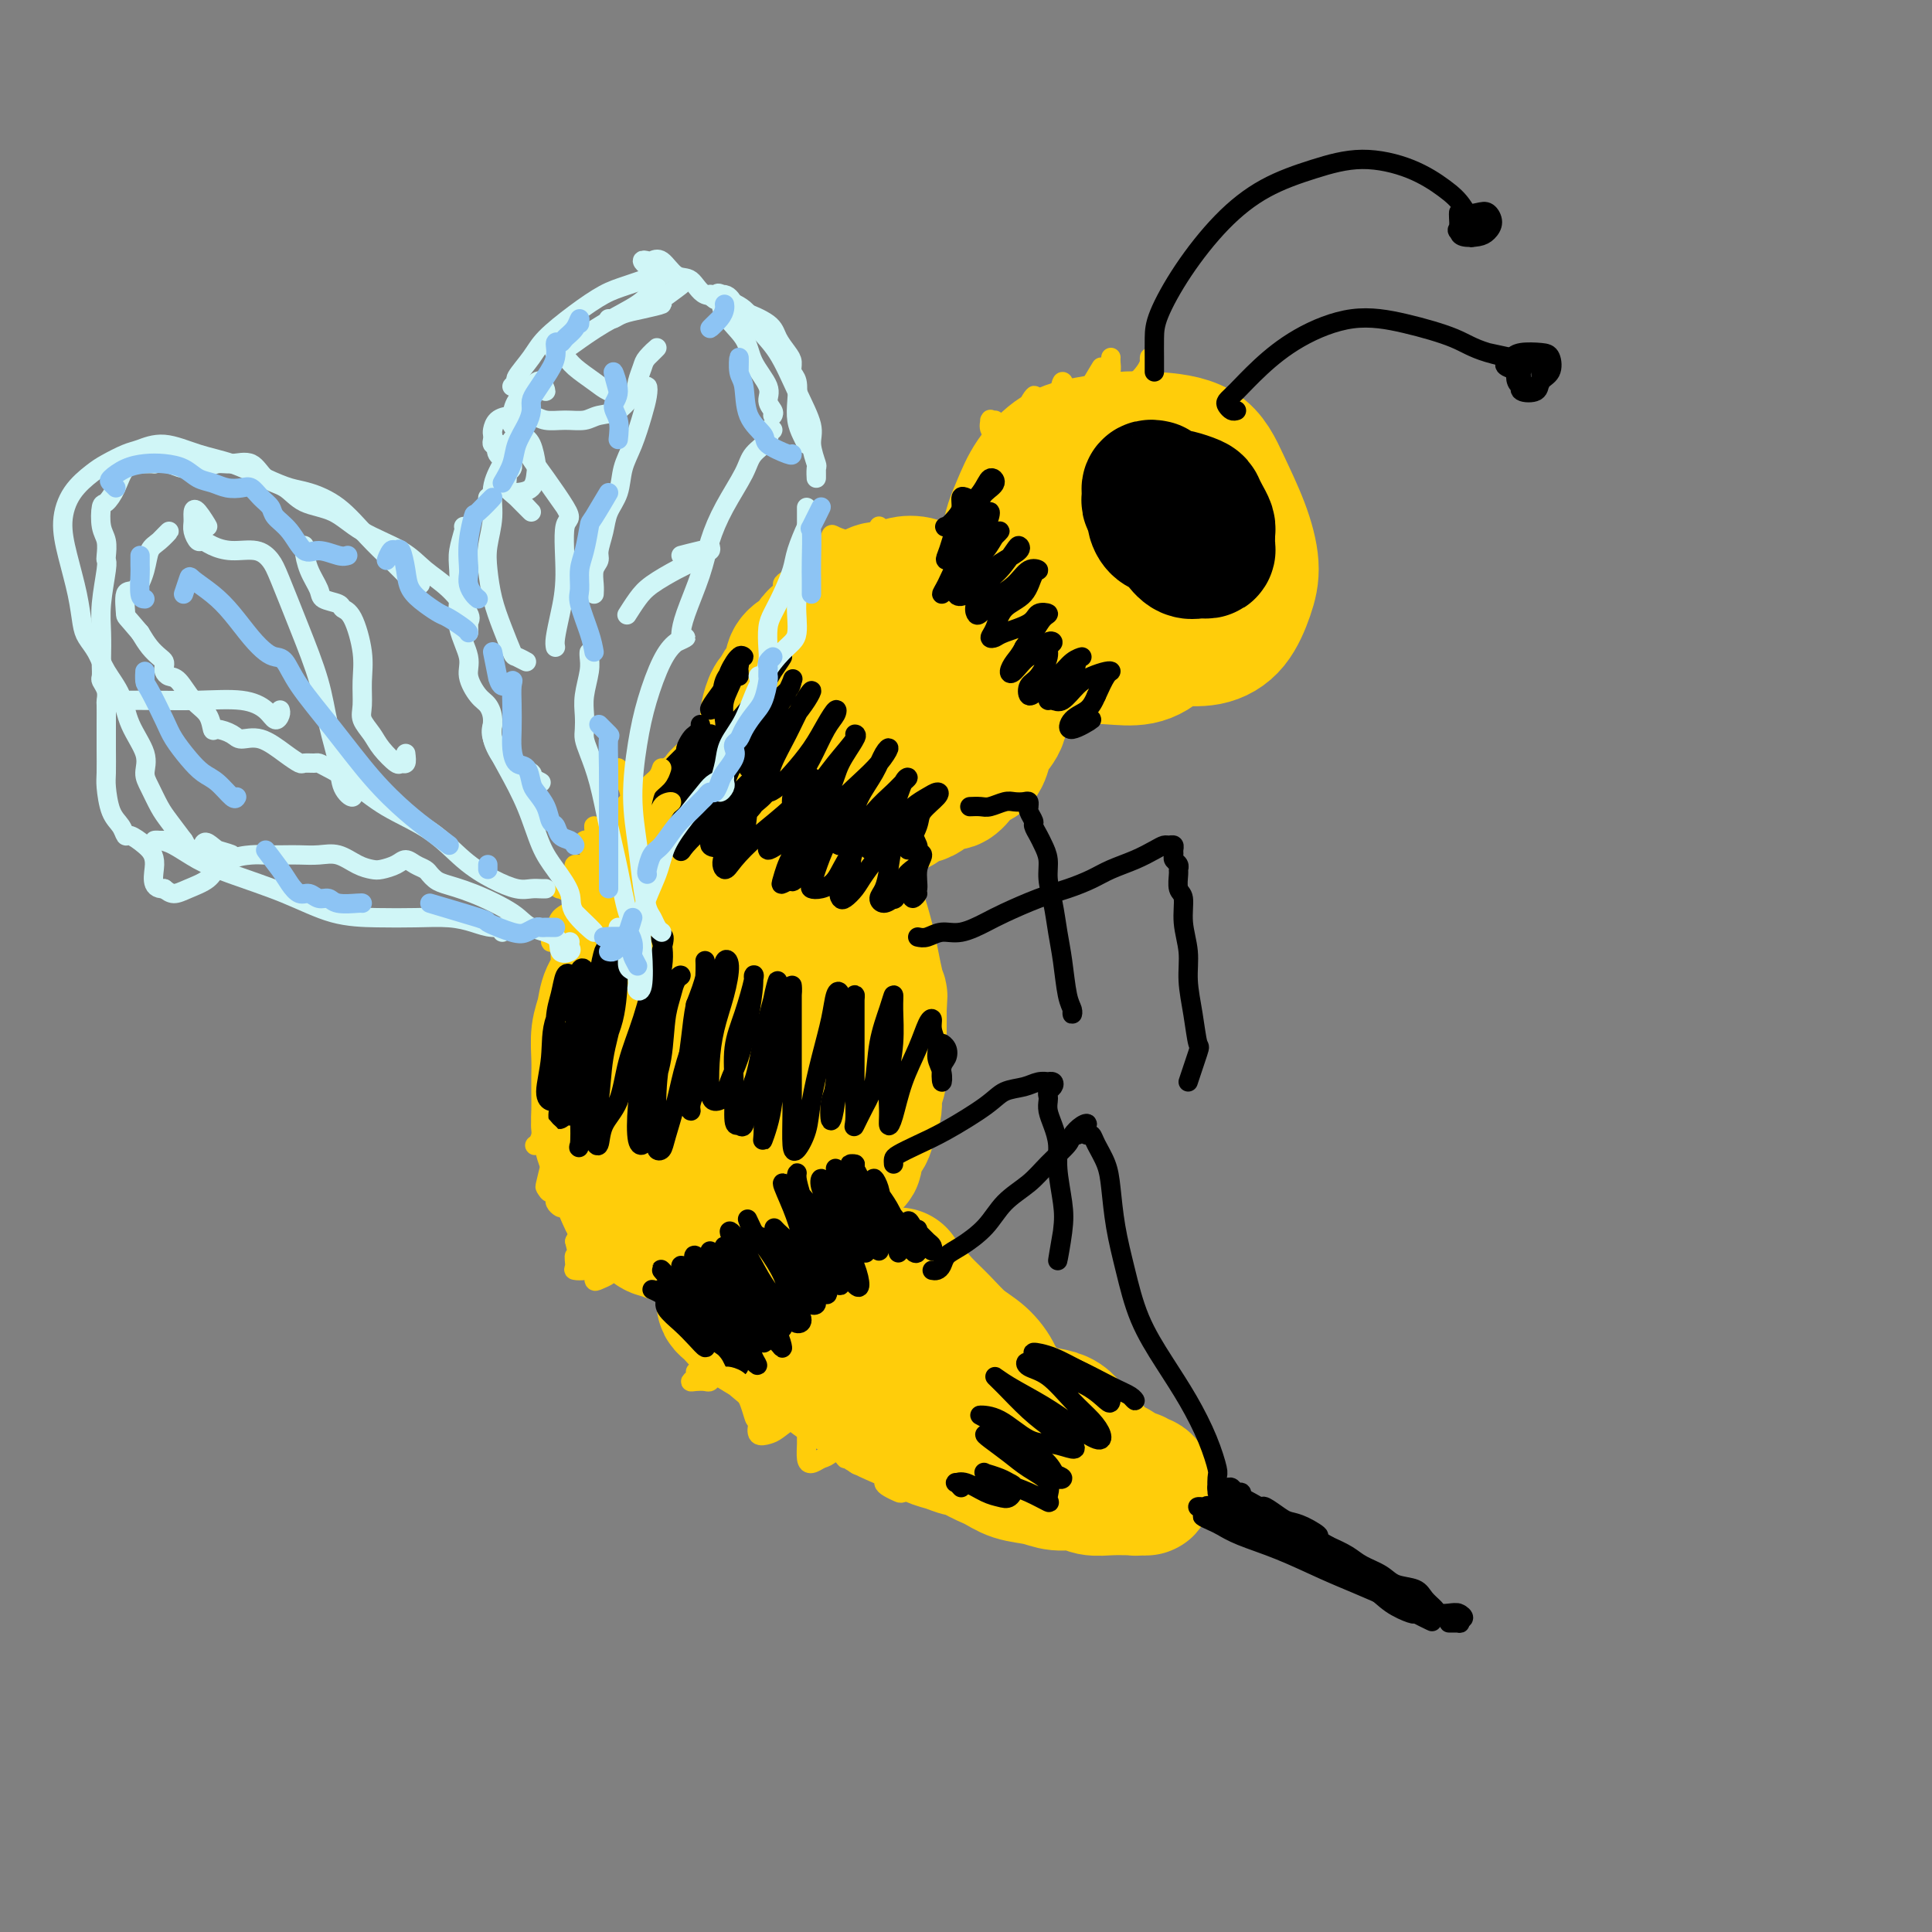 <svg viewBox='0 0 400 400' version='1.1' xmlns='http://www.w3.org/2000/svg' xmlns:xlink='http://www.w3.org/1999/xlink'><rect x="0" y="0" width="400" height="400" fill="#808080" stroke="none"/><g fill='none' stroke='rgb(255,205,10)' stroke-width='28' stroke-linecap='round' stroke-linejoin='round'><path d='M188,123c-0.333,0.002 -0.666,0.004 -1,0c-0.334,-0.004 -0.669,-0.013 -1,0c-0.331,0.013 -0.659,0.049 -1,0c-0.341,-0.049 -0.696,-0.183 -1,0c-0.304,0.183 -0.558,0.682 -1,1c-0.442,0.318 -1.072,0.455 -2,1c-0.928,0.545 -2.155,1.497 -3,2c-0.845,0.503 -1.308,0.557 -2,1c-0.692,0.443 -1.611,1.273 -3,2c-1.389,0.727 -3.246,1.350 -4,2c-0.754,0.650 -0.405,1.329 -1,2c-0.595,0.671 -2.134,1.336 -3,2c-0.866,0.664 -1.058,1.328 -1,2c0.058,0.672 0.366,1.353 0,2c-0.366,0.647 -1.404,1.260 -2,2c-0.596,0.740 -0.748,1.606 -1,2c-0.252,0.394 -0.603,0.317 -1,1c-0.397,0.683 -0.840,2.127 -1,3c-0.160,0.873 -0.037,1.174 0,2c0.037,0.826 -0.012,2.175 0,3c0.012,0.825 0.086,1.125 0,2c-0.086,0.875 -0.330,2.326 0,3c0.330,0.674 1.235,0.573 2,1c0.765,0.427 1.391,1.383 2,2c0.609,0.617 1.201,0.896 2,1c0.799,0.104 1.806,0.031 3,0c1.194,-0.031 2.574,-0.022 4,0c1.426,0.022 2.898,0.058 4,0c1.102,-0.058 1.835,-0.208 3,-1c1.165,-0.792 2.761,-2.226 4,-3c1.239,-0.774 2.119,-0.887 3,-1'/><path d='M186,157c2.373,-1.134 3.304,-1.467 4,-2c0.696,-0.533 1.156,-1.264 2,-2c0.844,-0.736 2.071,-1.477 3,-2c0.929,-0.523 1.559,-0.829 2,-1c0.441,-0.171 0.691,-0.207 1,-1c0.309,-0.793 0.675,-2.343 1,-3c0.325,-0.657 0.609,-0.421 1,-1c0.391,-0.579 0.890,-1.972 1,-3c0.110,-1.028 -0.170,-1.689 0,-2c0.170,-0.311 0.788,-0.272 1,-1c0.212,-0.728 0.017,-2.223 0,-3c-0.017,-0.777 0.143,-0.835 0,-1c-0.143,-0.165 -0.588,-0.437 -1,-1c-0.412,-0.563 -0.789,-1.419 -1,-2c-0.211,-0.581 -0.254,-0.889 -1,-1c-0.746,-0.111 -2.195,-0.027 -3,0c-0.805,0.027 -0.967,-0.004 -2,0c-1.033,0.004 -2.938,0.042 -4,0c-1.062,-0.042 -1.280,-0.166 -2,0c-0.720,0.166 -1.940,0.620 -3,1c-1.060,0.380 -1.959,0.686 -3,1c-1.041,0.314 -2.223,0.635 -3,1c-0.777,0.365 -1.149,0.773 -2,1c-0.851,0.227 -2.182,0.273 -3,1c-0.818,0.727 -1.123,2.136 -2,3c-0.877,0.864 -2.326,1.183 -3,2c-0.674,0.817 -0.573,2.130 -1,3c-0.427,0.870 -1.383,1.295 -2,2c-0.617,0.705 -0.897,1.690 -1,3c-0.103,1.310 -0.029,2.946 0,4c0.029,1.054 0.015,1.527 0,2'/><path d='M165,155c0.025,1.979 0.587,2.428 1,3c0.413,0.572 0.678,1.267 1,2c0.322,0.733 0.700,1.506 1,2c0.300,0.494 0.521,0.711 1,1c0.479,0.289 1.215,0.652 2,1c0.785,0.348 1.619,0.682 2,1c0.381,0.318 0.309,0.621 1,1c0.691,0.379 2.144,0.834 3,1c0.856,0.166 1.117,0.041 2,0c0.883,-0.041 2.390,-0.000 3,0c0.610,0.000 0.322,-0.040 1,0c0.678,0.040 2.321,0.160 3,0c0.679,-0.160 0.394,-0.602 1,-1c0.606,-0.398 2.102,-0.753 3,-1c0.898,-0.247 1.199,-0.385 2,-1c0.801,-0.615 2.102,-1.707 3,-2c0.898,-0.293 1.393,0.213 2,0c0.607,-0.213 1.327,-1.144 2,-2c0.673,-0.856 1.298,-1.635 2,-2c0.702,-0.365 1.479,-0.314 2,-1c0.521,-0.686 0.784,-2.108 1,-3c0.216,-0.892 0.383,-1.254 1,-2c0.617,-0.746 1.682,-1.875 2,-3c0.318,-1.125 -0.111,-2.245 0,-3c0.111,-0.755 0.762,-1.146 1,-2c0.238,-0.854 0.065,-2.172 0,-3c-0.065,-0.828 -0.020,-1.167 0,-2c0.020,-0.833 0.016,-2.162 0,-3c-0.016,-0.838 -0.043,-1.187 0,-2c0.043,-0.813 0.155,-2.089 0,-3c-0.155,-0.911 -0.578,-1.455 -1,-2'/><path d='M207,129c-0.418,-3.494 -1.462,-2.227 -2,-2c-0.538,0.227 -0.569,-0.584 -1,-1c-0.431,-0.416 -1.260,-0.436 -2,-1c-0.740,-0.564 -1.390,-1.671 -2,-2c-0.610,-0.329 -1.179,0.121 -2,0c-0.821,-0.121 -1.896,-0.813 -3,-1c-1.104,-0.187 -2.239,0.131 -3,0c-0.761,-0.131 -1.147,-0.712 -2,-1c-0.853,-0.288 -2.172,-0.282 -3,0c-0.828,0.282 -1.166,0.839 -2,1c-0.834,0.161 -2.163,-0.075 -3,0c-0.837,0.075 -1.183,0.461 -2,1c-0.817,0.539 -2.106,1.231 -3,2c-0.894,0.769 -1.394,1.613 -2,2c-0.606,0.387 -1.318,0.315 -2,1c-0.682,0.685 -1.334,2.125 -2,3c-0.666,0.875 -1.345,1.183 -2,2c-0.655,0.817 -1.285,2.143 -2,3c-0.715,0.857 -1.516,1.246 -2,2c-0.484,0.754 -0.651,1.875 -1,3c-0.349,1.125 -0.879,2.255 -1,3c-0.121,0.745 0.168,1.106 0,2c-0.168,0.894 -0.792,2.322 -1,3c-0.208,0.678 0.000,0.605 0,1c-0.000,0.395 -0.209,1.256 0,2c0.209,0.744 0.836,1.369 1,2c0.164,0.631 -0.136,1.269 0,2c0.136,0.731 0.706,1.557 1,2c0.294,0.443 0.310,0.504 1,1c0.690,0.496 2.054,1.427 3,2c0.946,0.573 1.473,0.786 2,1'/><path d='M170,162c1.864,1.132 3.026,0.963 4,1c0.974,0.037 1.762,0.279 3,1c1.238,0.721 2.925,1.920 3,2c0.075,0.080 -1.463,-0.960 -3,-2'/><path d='M149,172c-0.327,0.344 -0.654,0.688 -1,1c-0.346,0.312 -0.711,0.593 -1,1c-0.289,0.407 -0.501,0.940 -1,2c-0.499,1.060 -1.285,2.646 -2,4c-0.715,1.354 -1.357,2.476 -2,4c-0.643,1.524 -1.285,3.449 -2,5c-0.715,1.551 -1.502,2.728 -2,4c-0.498,1.272 -0.708,2.640 -1,4c-0.292,1.360 -0.667,2.711 -1,4c-0.333,1.289 -0.626,2.515 -1,4c-0.374,1.485 -0.829,3.230 -1,5c-0.171,1.770 -0.057,3.565 0,5c0.057,1.435 0.056,2.509 0,4c-0.056,1.491 -0.167,3.399 0,5c0.167,1.601 0.611,2.894 1,4c0.389,1.106 0.723,2.025 1,3c0.277,0.975 0.498,2.005 1,3c0.502,0.995 1.285,1.954 2,3c0.715,1.046 1.362,2.180 2,3c0.638,0.820 1.267,1.328 2,2c0.733,0.672 1.569,1.509 2,2c0.431,0.491 0.455,0.638 1,1c0.545,0.362 1.610,0.940 2,1c0.390,0.060 0.105,-0.396 0,-1c-0.105,-0.604 -0.028,-1.355 0,-2c0.028,-0.645 0.008,-1.184 0,-2c-0.008,-0.816 -0.004,-1.908 0,-3'/><path d='M148,238c-0.003,-1.561 -0.012,-1.464 0,-2c0.012,-0.536 0.043,-1.706 0,-3c-0.043,-1.294 -0.162,-2.714 0,-4c0.162,-1.286 0.603,-2.440 1,-4c0.397,-1.560 0.750,-3.526 1,-5c0.250,-1.474 0.395,-2.457 1,-4c0.605,-1.543 1.668,-3.647 2,-5c0.332,-1.353 -0.067,-1.956 0,-3c0.067,-1.044 0.600,-2.531 1,-4c0.400,-1.469 0.667,-2.920 1,-4c0.333,-1.080 0.733,-1.787 1,-3c0.267,-1.213 0.401,-2.931 1,-4c0.599,-1.069 1.662,-1.488 2,-2c0.338,-0.512 -0.049,-1.117 0,-2c0.049,-0.883 0.535,-2.043 1,-3c0.465,-0.957 0.910,-1.710 1,-2c0.090,-0.290 -0.176,-0.117 0,0c0.176,0.117 0.794,0.178 1,0c0.206,-0.178 -0.000,-0.594 0,-1c0.000,-0.406 0.207,-0.802 0,-1c-0.207,-0.198 -0.826,-0.197 -1,0c-0.174,0.197 0.097,0.592 0,1c-0.097,0.408 -0.562,0.831 -1,1c-0.438,0.169 -0.849,0.084 -1,0c-0.151,-0.084 -0.043,-0.167 0,0c0.043,0.167 0.022,0.583 0,1'/><path d='M159,185c-0.417,0.234 0.042,0.320 0,1c-0.042,0.680 -0.585,1.953 -1,3c-0.415,1.047 -0.703,1.867 -1,3c-0.297,1.133 -0.604,2.579 -1,4c-0.396,1.421 -0.880,2.817 -1,4c-0.120,1.183 0.123,2.155 0,3c-0.123,0.845 -0.611,1.565 -1,3c-0.389,1.435 -0.679,3.585 -1,5c-0.321,1.415 -0.675,2.093 -1,3c-0.325,0.907 -0.623,2.041 -1,3c-0.377,0.959 -0.833,1.742 -1,3c-0.167,1.258 -0.044,2.990 0,4c0.044,1.010 0.011,1.296 0,2c-0.011,0.704 0.001,1.824 0,3c-0.001,1.176 -0.015,2.408 0,3c0.015,0.592 0.060,0.544 0,1c-0.060,0.456 -0.226,1.417 0,2c0.226,0.583 0.844,0.787 1,1c0.156,0.213 -0.151,0.434 0,1c0.151,0.566 0.758,1.478 1,2c0.242,0.522 0.117,0.653 0,1c-0.117,0.347 -0.228,0.911 0,1c0.228,0.089 0.793,-0.296 1,0c0.207,0.296 0.056,1.272 0,1c-0.056,-0.272 -0.016,-1.792 0,-2c0.016,-0.208 0.008,0.896 0,2'/><path d='M169,180c0.113,-0.186 0.226,-0.371 0,0c-0.226,0.371 -0.793,1.300 -1,2c-0.207,0.700 -0.056,1.173 0,2c0.056,0.827 0.015,2.010 0,3c-0.015,0.990 -0.004,1.787 0,3c0.004,1.213 0.001,2.841 0,4c-0.001,1.159 0.001,1.850 0,3c-0.001,1.150 -0.004,2.758 0,4c0.004,1.242 0.015,2.119 0,3c-0.015,0.881 -0.056,1.768 0,3c0.056,1.232 0.210,2.809 0,4c-0.210,1.191 -0.785,1.995 -1,3c-0.215,1.005 -0.072,2.212 0,3c0.072,0.788 0.071,1.158 0,2c-0.071,0.842 -0.214,2.156 0,3c0.214,0.844 0.785,1.218 1,2c0.215,0.782 0.072,1.972 0,3c-0.072,1.028 -0.075,1.894 0,3c0.075,1.106 0.228,2.451 0,3c-0.228,0.549 -0.836,0.303 -1,1c-0.164,0.697 0.115,2.337 0,3c-0.115,0.663 -0.625,0.349 -1,1c-0.375,0.651 -0.615,2.267 -1,3c-0.385,0.733 -0.914,0.581 -1,1c-0.086,0.419 0.271,1.407 0,2c-0.271,0.593 -1.172,0.790 -2,1c-0.828,0.210 -1.585,0.435 -2,1c-0.415,0.565 -0.490,1.472 -1,2c-0.510,0.528 -1.456,0.678 -2,1c-0.544,0.322 -0.685,0.818 -1,1c-0.315,0.182 -0.804,0.052 -1,0c-0.196,-0.052 -0.098,-0.026 0,0'/><path d='M155,250c-1.510,0.927 -0.785,0.244 -1,0c-0.215,-0.244 -1.371,-0.050 -2,0c-0.629,0.050 -0.731,-0.044 -1,0c-0.269,0.044 -0.704,0.225 -1,0c-0.296,-0.225 -0.453,-0.858 -1,-1c-0.547,-0.142 -1.484,0.205 -2,0c-0.516,-0.205 -0.613,-0.962 -1,-1c-0.387,-0.038 -1.066,0.644 -1,-1c0.066,-1.644 0.876,-5.612 1,-6c0.124,-0.388 -0.438,2.806 -1,6'/><path d='M168,263c-0.820,-0.034 -1.640,-0.068 -2,0c-0.360,0.068 -0.260,0.236 0,1c0.260,0.764 0.679,2.122 1,3c0.321,0.878 0.543,1.275 1,2c0.457,0.725 1.150,1.776 2,3c0.850,1.224 1.857,2.620 3,4c1.143,1.380 2.423,2.743 4,4c1.577,1.257 3.451,2.408 5,4c1.549,1.592 2.773,3.623 4,5c1.227,1.377 2.456,2.098 4,3c1.544,0.902 3.401,1.986 5,3c1.599,1.014 2.938,1.959 4,3c1.062,1.041 1.848,2.178 3,3c1.152,0.822 2.672,1.330 4,2c1.328,0.670 2.466,1.504 4,2c1.534,0.496 3.466,0.655 5,1c1.534,0.345 2.670,0.877 4,1c1.330,0.123 2.854,-0.164 4,0c1.146,0.164 1.916,0.777 3,1c1.084,0.223 2.484,0.056 4,0c1.516,-0.056 3.150,-0.001 4,0c0.850,0.001 0.916,-0.052 1,0c0.084,0.052 0.188,0.210 0,0c-0.188,-0.210 -0.666,-0.787 -1,-1c-0.334,-0.213 -0.524,-0.061 -1,0c-0.476,0.061 -1.238,0.030 -2,0'/><path d='M231,307c-0.660,-0.573 -0.810,-1.504 -1,-2c-0.190,-0.496 -0.421,-0.555 -1,-1c-0.579,-0.445 -1.505,-1.275 -2,-2c-0.495,-0.725 -0.557,-1.346 -1,-2c-0.443,-0.654 -1.266,-1.340 -2,-2c-0.734,-0.660 -1.379,-1.294 -2,-2c-0.621,-0.706 -1.218,-1.484 -2,-2c-0.782,-0.516 -1.748,-0.771 -3,-1c-1.252,-0.229 -2.789,-0.433 -4,-1c-1.211,-0.567 -2.095,-1.498 -3,-2c-0.905,-0.502 -1.830,-0.575 -3,-1c-1.170,-0.425 -2.586,-1.201 -4,-2c-1.414,-0.799 -2.828,-1.622 -4,-2c-1.172,-0.378 -2.102,-0.313 -3,-1c-0.898,-0.687 -1.763,-2.126 -3,-3c-1.237,-0.874 -2.844,-1.181 -4,-2c-1.156,-0.819 -1.861,-2.148 -3,-3c-1.139,-0.852 -2.714,-1.227 -4,-2c-1.286,-0.773 -2.284,-1.946 -3,-3c-0.716,-1.054 -1.151,-1.991 -2,-3c-0.849,-1.009 -2.113,-2.092 -3,-3c-0.887,-0.908 -1.398,-1.641 -2,-2c-0.602,-0.359 -1.295,-0.344 -2,0c-0.705,0.344 -1.420,1.016 -2,0c-0.580,-1.016 -1.023,-3.719 -1,-4c0.023,-0.281 0.511,1.859 1,4'/><path d='M152,168c-0.446,-0.336 -0.892,-0.671 -1,-1c-0.108,-0.329 0.122,-0.650 0,-1c-0.122,-0.350 -0.595,-0.728 -1,-1c-0.405,-0.272 -0.742,-0.439 -1,0c-0.258,0.439 -0.438,1.483 -1,2c-0.562,0.517 -1.505,0.507 -2,1c-0.495,0.493 -0.541,1.490 -1,2c-0.459,0.510 -1.331,0.534 -2,1c-0.669,0.466 -1.134,1.374 -2,2c-0.866,0.626 -2.134,0.972 -3,2c-0.866,1.028 -1.331,2.739 -2,4c-0.669,1.261 -1.541,2.070 -2,3c-0.459,0.930 -0.506,1.979 -1,3c-0.494,1.021 -1.437,2.012 -2,3c-0.563,0.988 -0.746,1.971 -1,3c-0.254,1.029 -0.579,2.102 -1,3c-0.421,0.898 -0.940,1.621 -1,3c-0.060,1.379 0.338,3.414 0,5c-0.338,1.586 -1.411,2.721 -2,4c-0.589,1.279 -0.694,2.701 -1,4c-0.306,1.299 -0.814,2.477 -1,4c-0.186,1.523 -0.050,3.393 0,5c0.050,1.607 0.015,2.950 0,4c-0.015,1.050 -0.011,1.807 0,3c0.011,1.193 0.030,2.822 0,4c-0.030,1.178 -0.110,1.904 0,3c0.110,1.096 0.411,2.562 1,4c0.589,1.438 1.466,2.849 2,4c0.534,1.151 0.724,2.043 1,3c0.276,0.957 0.638,1.978 1,3'/><path d='M129,247c1.132,2.830 1.462,2.906 2,3c0.538,0.094 1.283,0.206 2,1c0.717,0.794 1.406,2.269 2,3c0.594,0.731 1.093,0.717 2,1c0.907,0.283 2.223,0.861 3,1c0.777,0.139 1.014,-0.163 2,0c0.986,0.163 2.721,0.790 4,1c1.279,0.210 2.103,0.005 3,0c0.897,-0.005 1.869,0.192 3,0c1.131,-0.192 2.423,-0.772 3,-1c0.577,-0.228 0.438,-0.105 1,0c0.562,0.105 1.823,0.192 3,0c1.177,-0.192 2.270,-0.663 3,-1c0.730,-0.337 1.098,-0.541 2,-1c0.902,-0.459 2.340,-1.173 3,-2c0.660,-0.827 0.543,-1.767 1,-2c0.457,-0.233 1.488,0.242 2,0c0.512,-0.242 0.506,-1.201 1,-2c0.494,-0.799 1.490,-1.440 2,-2c0.510,-0.560 0.536,-1.041 1,-2c0.464,-0.959 1.367,-2.395 2,-3c0.633,-0.605 0.997,-0.377 1,-1c0.003,-0.623 -0.354,-2.095 0,-3c0.354,-0.905 1.419,-1.241 2,-2c0.581,-0.759 0.677,-1.941 1,-3c0.323,-1.059 0.871,-1.994 1,-3c0.129,-1.006 -0.162,-2.082 0,-3c0.162,-0.918 0.775,-1.679 1,-3c0.225,-1.321 0.061,-3.202 0,-5c-0.061,-1.798 -0.017,-3.514 0,-5c0.017,-1.486 0.009,-2.743 0,-4'/><path d='M182,209c0.202,-3.601 0.206,-2.605 0,-3c-0.206,-0.395 -0.621,-2.182 -1,-4c-0.379,-1.818 -0.723,-3.667 -1,-5c-0.277,-1.333 -0.489,-2.150 -1,-4c-0.511,-1.850 -1.323,-4.733 -2,-6c-0.677,-1.267 -1.221,-0.918 -3,-3c-1.779,-2.082 -4.794,-6.595 -5,-7c-0.206,-0.405 2.397,3.297 5,7'/><path d='M150,268c0.025,0.335 0.050,0.670 0,1c-0.050,0.330 -0.176,0.655 0,1c0.176,0.345 0.654,0.710 1,1c0.346,0.290 0.559,0.504 1,1c0.441,0.496 1.111,1.273 2,2c0.889,0.727 1.997,1.405 3,2c1.003,0.595 1.903,1.107 3,2c1.097,0.893 2.393,2.168 4,3c1.607,0.832 3.524,1.220 5,2c1.476,0.780 2.509,1.952 4,3c1.491,1.048 3.438,1.972 5,3c1.562,1.028 2.739,2.159 4,3c1.261,0.841 2.607,1.392 4,2c1.393,0.608 2.833,1.272 4,2c1.167,0.728 2.059,1.519 3,2c0.941,0.481 1.929,0.651 3,1c1.071,0.349 2.225,0.877 3,1c0.775,0.123 1.170,-0.161 2,0c0.830,0.161 2.094,0.765 3,1c0.906,0.235 1.454,0.102 2,0c0.546,-0.102 1.090,-0.171 2,0c0.910,0.171 2.187,0.582 3,1c0.813,0.418 1.162,0.844 2,1c0.838,0.156 2.165,0.041 3,0c0.835,-0.041 1.179,-0.007 2,0c0.821,0.007 2.121,-0.012 3,0c0.879,0.012 1.339,0.055 2,0c0.661,-0.055 1.524,-0.207 2,0c0.476,0.207 0.565,0.773 1,1c0.435,0.227 1.218,0.113 2,0'/><path d='M228,304c5.791,0.928 2.768,0.249 2,0c-0.768,-0.249 0.720,-0.067 1,0c0.280,0.067 -0.647,0.018 -1,0c-0.353,-0.018 -0.134,-0.005 -1,0c-0.866,0.005 -2.819,0.001 -3,0c-0.181,-0.001 1.409,-0.001 3,0'/><path d='M186,264c-0.305,0.654 -0.610,1.309 0,2c0.610,0.691 2.133,1.419 3,2c0.867,0.581 1.076,1.015 2,2c0.924,0.985 2.563,2.521 4,4c1.437,1.479 2.674,2.900 4,4c1.326,1.100 2.742,1.879 4,3c1.258,1.121 2.357,2.585 3,4c0.643,1.415 0.828,2.783 2,4c1.172,1.217 3.329,2.283 5,3c1.671,0.717 2.856,1.084 4,2c1.144,0.916 2.249,2.382 3,3c0.751,0.618 1.149,0.389 2,1c0.851,0.611 2.154,2.062 3,3c0.846,0.938 1.235,1.362 2,2c0.765,0.638 1.907,1.490 3,2c1.093,0.510 2.138,0.679 3,1c0.862,0.321 1.543,0.795 2,1c0.457,0.205 0.692,0.141 1,0c0.308,-0.141 0.691,-0.357 1,0c0.309,0.357 0.545,1.288 0,1c-0.545,-0.288 -1.870,-1.797 -2,-2c-0.130,-0.203 0.935,0.898 2,2'/><path d='M230,103c-0.046,-0.302 -0.091,-0.605 0,-1c0.091,-0.395 0.320,-0.883 0,-1c-0.320,-0.117 -1.187,0.138 -2,0c-0.813,-0.138 -1.571,-0.667 -2,0c-0.429,0.667 -0.528,2.530 -1,4c-0.472,1.470 -1.318,2.547 -2,4c-0.682,1.453 -1.201,3.282 -1,5c0.201,1.718 1.123,3.326 2,5c0.877,1.674 1.711,3.414 3,5c1.289,1.586 3.035,3.019 5,4c1.965,0.981 4.149,1.511 6,2c1.851,0.489 3.369,0.935 5,1c1.631,0.065 3.376,-0.253 5,-1c1.624,-0.747 3.129,-1.924 4,-3c0.871,-1.076 1.108,-2.051 2,-3c0.892,-0.949 2.439,-1.872 3,-3c0.561,-1.128 0.136,-2.461 0,-4c-0.136,-1.539 0.015,-3.284 0,-5c-0.015,-1.716 -0.198,-3.401 -1,-5c-0.802,-1.599 -2.225,-3.110 -3,-4c-0.775,-0.890 -0.903,-1.158 -2,-2c-1.097,-0.842 -3.163,-2.259 -5,-3c-1.837,-0.741 -3.446,-0.808 -5,-1c-1.554,-0.192 -3.054,-0.511 -5,0c-1.946,0.511 -4.338,1.850 -6,3c-1.662,1.150 -2.593,2.109 -4,3c-1.407,0.891 -3.292,1.714 -4,3c-0.708,1.286 -0.241,3.035 0,5c0.241,1.965 0.257,4.144 1,6c0.743,1.856 2.212,3.387 4,5c1.788,1.613 3.894,3.306 6,5'/><path d='M233,127c2.681,2.400 4.385,3.399 6,4c1.615,0.601 3.142,0.803 5,1c1.858,0.197 4.049,0.387 6,0c1.951,-0.387 3.663,-1.353 5,-3c1.337,-1.647 2.298,-3.975 3,-6c0.702,-2.025 1.144,-3.748 1,-6c-0.144,-2.252 -0.875,-5.035 -2,-8c-1.125,-2.965 -2.645,-6.112 -4,-9c-1.355,-2.888 -2.546,-5.516 -5,-7c-2.454,-1.484 -6.173,-1.823 -9,-2c-2.827,-0.177 -4.763,-0.192 -7,0c-2.237,0.192 -4.777,0.590 -7,1c-2.223,0.410 -4.131,0.830 -6,2c-1.869,1.170 -3.699,3.088 -5,5c-1.301,1.912 -2.075,3.816 -3,6c-0.925,2.184 -2.003,4.648 -2,7c0.003,2.352 1.086,4.591 2,7c0.914,2.409 1.657,4.987 3,7c1.343,2.013 3.285,3.461 5,5c1.715,1.539 3.202,3.168 5,4c1.798,0.832 3.907,0.866 6,1c2.093,0.134 4.171,0.369 6,0c1.829,-0.369 3.408,-1.343 5,-3c1.592,-1.657 3.196,-3.997 5,-6c1.804,-2.003 3.809,-3.667 5,-6c1.191,-2.333 1.568,-5.334 2,-8c0.432,-2.666 0.920,-4.996 1,-7c0.080,-2.004 -0.247,-3.681 -1,-5c-0.753,-1.319 -1.934,-2.278 -3,-3c-1.066,-0.722 -2.019,-1.206 -3,-2c-0.981,-0.794 -1.991,-1.897 -3,-3'/><path d='M244,93c-2.454,-1.379 -4.088,-0.827 -5,-1c-0.912,-0.173 -1.102,-1.072 -2,-1c-0.898,0.072 -2.504,1.116 -4,2c-1.496,0.884 -2.883,1.608 -4,3c-1.117,1.392 -1.963,3.453 -3,5c-1.037,1.547 -2.263,2.582 -3,4c-0.737,1.418 -0.983,3.221 -1,5c-0.017,1.779 0.196,3.536 1,5c0.804,1.464 2.200,2.636 4,4c1.800,1.364 4.003,2.921 6,4c1.997,1.079 3.789,1.680 6,2c2.211,0.320 4.840,0.359 7,0c2.160,-0.359 3.850,-1.117 5,-2c1.150,-0.883 1.761,-1.892 2,-3c0.239,-1.108 0.105,-2.315 0,-4c-0.105,-1.685 -0.181,-3.848 -1,-6c-0.819,-2.152 -2.381,-4.293 -4,-6c-1.619,-1.707 -3.296,-2.979 -5,-4c-1.704,-1.021 -3.436,-1.791 -5,-2c-1.564,-0.209 -2.960,0.142 -4,1c-1.040,0.858 -1.724,2.222 -2,4c-0.276,1.778 -0.142,3.970 0,6c0.142,2.030 0.293,3.896 1,6c0.707,2.104 1.970,4.444 3,6c1.030,1.556 1.829,2.329 3,3c1.171,0.671 2.716,1.242 4,1c1.284,-0.242 2.307,-1.296 3,-2c0.693,-0.704 1.055,-1.058 1,-1c-0.055,0.058 -0.528,0.529 -1,1'/></g>
<g fill='none' stroke='rgb(0,0,0)' stroke-width='28' stroke-linecap='round' stroke-linejoin='round'><path d='M239,101c-0.420,-0.090 -0.841,-0.179 -1,0c-0.159,0.179 -0.057,0.628 0,1c0.057,0.372 0.070,0.667 0,1c-0.070,0.333 -0.223,0.704 0,1c0.223,0.296 0.822,0.516 1,1c0.178,0.484 -0.066,1.234 0,2c0.066,0.766 0.441,1.550 1,2c0.559,0.450 1.301,0.565 2,1c0.699,0.435 1.354,1.189 2,2c0.646,0.811 1.283,1.679 2,2c0.717,0.321 1.513,0.093 2,0c0.487,-0.093 0.666,-0.053 1,0c0.334,0.053 0.822,0.117 1,0c0.178,-0.117 0.045,-0.415 0,-1c-0.045,-0.585 -0.001,-1.456 0,-2c0.001,-0.544 -0.039,-0.761 0,-1c0.039,-0.239 0.158,-0.498 0,-1c-0.158,-0.502 -0.591,-1.245 -1,-2c-0.409,-0.755 -0.792,-1.523 -1,-2c-0.208,-0.477 -0.241,-0.664 -1,-1c-0.759,-0.336 -2.246,-0.823 -3,-1c-0.754,-0.177 -0.776,-0.045 -1,0c-0.224,0.045 -0.649,0.001 -1,0c-0.351,-0.001 -0.628,0.040 -1,0c-0.372,-0.040 -0.840,-0.160 -1,0c-0.160,0.160 -0.012,0.600 0,1c0.012,0.400 -0.112,0.762 0,1c0.112,0.238 0.461,0.354 1,1c0.539,0.646 1.270,1.823 2,3'/><path d='M243,109c0.000,0.500 -1.000,-1.250 -2,-3'/></g>
<g fill='none' stroke='rgb(0,0,0)' stroke-width='4' stroke-linecap='round' stroke-linejoin='round'><path d='M190,194c0.592,0.127 1.183,0.253 2,0c0.817,-0.253 1.858,-0.887 3,-1c1.142,-0.113 2.383,0.293 4,0c1.617,-0.293 3.608,-1.286 5,-2c1.392,-0.714 2.184,-1.150 4,-2c1.816,-0.850 4.656,-2.114 7,-3c2.344,-0.886 4.193,-1.393 6,-2c1.807,-0.607 3.573,-1.315 5,-2c1.427,-0.685 2.515,-1.346 4,-2c1.485,-0.654 3.368,-1.300 5,-2c1.632,-0.700 3.011,-1.452 4,-2c0.989,-0.548 1.586,-0.890 2,-1c0.414,-0.110 0.646,0.012 1,0c0.354,-0.012 0.831,-0.158 1,0c0.169,0.158 0.031,0.620 0,1c-0.031,0.380 0.044,0.677 0,1c-0.044,0.323 -0.209,0.671 0,1c0.209,0.329 0.792,0.638 1,1c0.208,0.362 0.041,0.776 0,1c-0.041,0.224 0.046,0.256 0,1c-0.046,0.744 -0.223,2.199 0,3c0.223,0.801 0.847,0.949 1,2c0.153,1.051 -0.166,3.004 0,5c0.166,1.996 0.817,4.034 1,6c0.183,1.966 -0.104,3.860 0,6c0.104,2.140 0.597,4.526 1,7c0.403,2.474 0.716,5.034 1,6c0.284,0.966 0.538,0.337 0,2c-0.538,1.663 -1.868,5.618 -2,6c-0.132,0.382 0.934,-2.809 2,-6'/><path d='M201,167c-0.187,0.008 -0.374,0.016 0,0c0.374,-0.016 1.308,-0.057 2,0c0.692,0.057 1.142,0.210 2,0c0.858,-0.210 2.125,-0.784 3,-1c0.875,-0.216 1.359,-0.072 2,0c0.641,0.072 1.439,0.074 2,0c0.561,-0.074 0.886,-0.223 1,0c0.114,0.223 0.016,0.818 0,1c-0.016,0.182 0.051,-0.050 0,0c-0.051,0.050 -0.221,0.383 0,1c0.221,0.617 0.834,1.519 1,2c0.166,0.481 -0.114,0.543 0,1c0.114,0.457 0.622,1.310 1,2c0.378,0.690 0.626,1.219 1,2c0.374,0.781 0.874,1.815 1,3c0.126,1.185 -0.121,2.519 0,4c0.121,1.481 0.611,3.107 1,5c0.389,1.893 0.679,4.053 1,6c0.321,1.947 0.674,3.682 1,6c0.326,2.318 0.623,5.219 1,7c0.377,1.781 0.832,2.441 1,3c0.168,0.559 0.048,1.017 0,1c-0.048,-0.017 -0.024,-0.508 0,-1'/><path d='M193,263c0.325,0.063 0.649,0.125 1,0c0.351,-0.125 0.728,-0.438 1,-1c0.272,-0.562 0.439,-1.374 1,-2c0.561,-0.626 1.517,-1.065 3,-2c1.483,-0.935 3.494,-2.365 5,-4c1.506,-1.635 2.507,-3.473 4,-5c1.493,-1.527 3.478,-2.742 5,-4c1.522,-1.258 2.582,-2.560 4,-4c1.418,-1.440 3.194,-3.018 4,-4c0.806,-0.982 0.641,-1.368 1,-2c0.359,-0.632 1.240,-1.510 2,-2c0.760,-0.490 1.397,-0.594 1,0c-0.397,0.594 -1.828,1.884 -2,2c-0.172,0.116 0.914,-0.942 2,-2'/><path d='M225,235c0.363,-0.132 0.727,-0.265 1,0c0.273,0.265 0.457,0.926 1,2c0.543,1.074 1.445,2.559 2,4c0.555,1.441 0.762,2.837 1,5c0.238,2.163 0.506,5.093 1,8c0.494,2.907 1.213,5.791 2,9c0.787,3.209 1.640,6.744 3,10c1.360,3.256 3.226,6.231 5,9c1.774,2.769 3.456,5.330 5,8c1.544,2.670 2.950,5.450 4,8c1.050,2.550 1.745,4.869 2,6c0.255,1.131 0.069,1.074 0,2c-0.069,0.926 -0.020,2.836 0,3c0.020,0.164 0.010,-1.418 0,-3'/><path d='M185,241c-0.025,-0.355 -0.050,-0.710 0,-1c0.050,-0.290 0.175,-0.515 1,-1c0.825,-0.485 2.349,-1.229 4,-2c1.651,-0.771 3.429,-1.569 6,-3c2.571,-1.431 5.937,-3.494 8,-5c2.063,-1.506 2.825,-2.456 4,-3c1.175,-0.544 2.763,-0.682 4,-1c1.237,-0.318 2.122,-0.814 3,-1c0.878,-0.186 1.748,-0.061 2,0c0.252,0.061 -0.115,0.058 0,0c0.115,-0.058 0.710,-0.171 1,0c0.290,0.171 0.273,0.626 0,1c-0.273,0.374 -0.803,0.669 -1,1c-0.197,0.331 -0.063,0.699 0,1c0.063,0.301 0.054,0.535 0,1c-0.054,0.465 -0.155,1.162 0,2c0.155,0.838 0.564,1.816 1,3c0.436,1.184 0.897,2.575 1,4c0.103,1.425 -0.152,2.885 0,5c0.152,2.115 0.711,4.887 1,7c0.289,2.113 0.309,3.569 0,6c-0.309,2.431 -0.945,5.837 -1,6c-0.055,0.163 0.473,-2.919 1,-6'/><path d='M250,314c-0.608,-0.095 -1.216,-0.189 -1,0c0.216,0.189 1.256,0.662 2,1c0.744,0.338 1.193,0.540 2,1c0.807,0.460 1.972,1.176 4,2c2.028,0.824 4.919,1.754 8,3c3.081,1.246 6.351,2.807 9,4c2.649,1.193 4.677,2.019 7,3c2.323,0.981 4.940,2.118 7,3c2.060,0.882 3.562,1.508 5,2c1.438,0.492 2.812,0.851 4,1c1.188,0.149 2.190,0.089 3,0c0.810,-0.089 1.427,-0.206 2,0c0.573,0.206 1.103,0.735 1,1c-0.103,0.265 -0.839,0.265 -1,0c-0.161,-0.265 0.252,-0.795 0,-1c-0.252,-0.205 -1.168,-0.086 -2,0c-0.832,0.086 -1.581,0.140 -2,0c-0.419,-0.140 -0.509,-0.474 -1,-1c-0.491,-0.526 -1.384,-1.243 -2,-2c-0.616,-0.757 -0.954,-1.554 -2,-2c-1.046,-0.446 -2.800,-0.542 -4,-1c-1.200,-0.458 -1.848,-1.277 -3,-2c-1.152,-0.723 -2.810,-1.348 -4,-2c-1.190,-0.652 -1.911,-1.329 -3,-2c-1.089,-0.671 -2.544,-1.335 -4,-2'/><path d='M275,320c-4.646,-2.666 -2.261,-1.832 -2,-2c0.261,-0.168 -1.603,-1.337 -3,-2c-1.397,-0.663 -2.327,-0.821 -3,-1c-0.673,-0.179 -1.088,-0.378 -2,-1c-0.912,-0.622 -2.322,-1.668 -3,-2c-0.678,-0.332 -0.626,0.051 -1,0c-0.374,-0.051 -1.175,-0.534 -2,-1c-0.825,-0.466 -1.674,-0.913 -2,-1c-0.326,-0.087 -0.128,0.187 0,0c0.128,-0.187 0.188,-0.835 0,-1c-0.188,-0.165 -0.624,0.152 -1,0c-0.376,-0.152 -0.693,-0.773 -1,-1c-0.307,-0.227 -0.603,-0.058 -1,0c-0.397,0.058 -0.894,0.007 -1,0c-0.106,-0.007 0.181,0.030 0,0c-0.181,-0.030 -0.828,-0.129 -1,0c-0.172,0.129 0.131,0.485 1,1c0.869,0.515 2.305,1.190 4,2c1.695,0.810 3.649,1.757 6,3c2.351,1.243 5.100,2.784 7,4c1.900,1.216 2.950,2.108 4,3'/><path d='M274,321c3.539,2.394 2.388,1.879 2,2c-0.388,0.121 -0.011,0.876 0,1c0.011,0.124 -0.343,-0.385 -1,-1c-0.657,-0.615 -1.618,-1.338 -3,-2c-1.382,-0.662 -3.186,-1.263 -5,-2c-1.814,-0.737 -3.639,-1.609 -6,-3c-2.361,-1.391 -5.259,-3.302 -7,-4c-1.741,-0.698 -2.326,-0.185 -3,0c-0.674,0.185 -1.438,0.041 -2,0c-0.562,-0.041 -0.924,0.019 -1,0c-0.076,-0.019 0.132,-0.118 1,0c0.868,0.118 2.395,0.452 4,1c1.605,0.548 3.289,1.310 5,2c1.711,0.690 3.449,1.307 5,2c1.551,0.693 2.916,1.460 4,2c1.084,0.540 1.886,0.851 2,1c0.114,0.149 -0.461,0.134 -1,0c-0.539,-0.134 -1.042,-0.389 -2,-1c-0.958,-0.611 -2.372,-1.578 -4,-2c-1.628,-0.422 -3.470,-0.300 -5,-1c-1.530,-0.700 -2.749,-2.221 -4,-3c-1.251,-0.779 -2.535,-0.815 -3,-1c-0.465,-0.185 -0.113,-0.517 1,0c1.113,0.517 2.985,1.885 5,3c2.015,1.115 4.172,1.977 7,3c2.828,1.023 6.327,2.208 10,4c3.673,1.792 7.521,4.192 10,6c2.479,1.808 3.591,3.025 5,4c1.409,0.975 3.117,1.707 4,2c0.883,0.293 0.942,0.146 1,0'/><path d='M293,334c6.914,3.403 1.698,0.912 0,0c-1.698,-0.912 0.120,-0.245 1,0c0.880,0.245 0.821,0.068 1,0c0.179,-0.068 0.597,-0.029 1,0c0.403,0.029 0.790,0.046 1,0c0.210,-0.046 0.244,-0.156 1,0c0.756,0.156 2.236,0.578 3,1c0.764,0.422 0.813,0.845 1,1c0.187,0.155 0.512,0.042 0,0c-0.512,-0.042 -1.861,-0.012 -2,0c-0.139,0.012 0.930,0.006 2,0'/><path d='M138,267c-0.391,0.029 -0.781,0.059 -1,0c-0.219,-0.059 -0.266,-0.206 0,0c0.266,0.206 0.846,0.764 2,2c1.154,1.236 2.881,3.148 5,5c2.119,1.852 4.630,3.643 6,5c1.370,1.357 1.598,2.278 2,3c0.402,0.722 0.976,1.244 1,1c0.024,-0.244 -0.504,-1.252 -1,-2c-0.496,-0.748 -0.961,-1.234 -2,-2c-1.039,-0.766 -2.652,-1.811 -4,-3c-1.348,-1.189 -2.431,-2.521 -4,-4c-1.569,-1.479 -3.624,-3.105 -5,-4c-1.376,-0.895 -2.072,-1.061 -2,-1c0.072,0.061 0.911,0.348 2,1c1.089,0.652 2.426,1.669 4,3c1.574,1.331 3.383,2.974 5,4c1.617,1.026 3.040,1.433 4,2c0.960,0.567 1.455,1.292 2,2c0.545,0.708 1.139,1.397 1,1c-0.139,-0.397 -1.012,-1.879 -2,-3c-0.988,-1.121 -2.092,-1.879 -3,-3c-0.908,-1.121 -1.619,-2.603 -3,-4c-1.381,-1.397 -3.431,-2.708 -5,-4c-1.569,-1.292 -2.657,-2.565 -3,-3c-0.343,-0.435 0.057,-0.034 1,1c0.943,1.034 2.428,2.700 4,4c1.572,1.300 3.231,2.235 5,4c1.769,1.765 3.648,4.362 5,6c1.352,1.638 2.176,2.319 3,3'/><path d='M155,281c3.019,2.963 1.565,1.372 1,0c-0.565,-1.372 -0.243,-2.525 -1,-4c-0.757,-1.475 -2.595,-3.271 -4,-5c-1.405,-1.729 -2.379,-3.391 -4,-5c-1.621,-1.609 -3.890,-3.165 -5,-4c-1.110,-0.835 -1.063,-0.948 -1,-1c0.063,-0.052 0.140,-0.045 1,1c0.860,1.045 2.504,3.126 4,5c1.496,1.874 2.845,3.542 4,5c1.155,1.458 2.114,2.706 3,4c0.886,1.294 1.697,2.633 2,3c0.303,0.367 0.098,-0.237 0,-1c-0.098,-0.763 -0.090,-1.685 -1,-3c-0.910,-1.315 -2.737,-3.025 -4,-5c-1.263,-1.975 -1.962,-4.217 -3,-6c-1.038,-1.783 -2.417,-3.106 -3,-4c-0.583,-0.894 -0.371,-1.359 0,-1c0.371,0.359 0.902,1.540 2,3c1.098,1.460 2.765,3.198 4,5c1.235,1.802 2.039,3.668 3,5c0.961,1.332 2.080,2.132 3,3c0.920,0.868 1.640,1.806 2,2c0.360,0.194 0.360,-0.354 0,-1c-0.360,-0.646 -1.081,-1.389 -2,-3c-0.919,-1.611 -2.035,-4.088 -3,-6c-0.965,-1.912 -1.778,-3.258 -3,-5c-1.222,-1.742 -2.853,-3.879 -3,-4c-0.147,-0.121 1.191,1.775 2,3c0.809,1.225 1.088,1.779 2,3c0.912,1.221 2.456,3.111 4,5'/><path d='M155,270c1.753,2.677 2.136,3.870 3,5c0.864,1.130 2.209,2.198 3,3c0.791,0.802 1.029,1.339 1,1c-0.029,-0.339 -0.323,-1.554 -1,-3c-0.677,-1.446 -1.736,-3.124 -3,-5c-1.264,-1.876 -2.732,-3.951 -4,-6c-1.268,-2.049 -2.334,-4.074 -3,-5c-0.666,-0.926 -0.931,-0.753 -1,-1c-0.069,-0.247 0.058,-0.912 0,-1c-0.058,-0.088 -0.300,0.403 0,1c0.300,0.597 1.141,1.301 2,2c0.859,0.699 1.735,1.394 3,3c1.265,1.606 2.918,4.122 4,6c1.082,1.878 1.591,3.118 2,4c0.409,0.882 0.717,1.406 1,1c0.283,-0.406 0.540,-1.743 0,-3c-0.540,-1.257 -1.877,-2.435 -3,-4c-1.123,-1.565 -2.033,-3.518 -3,-5c-0.967,-1.482 -1.992,-2.491 -3,-4c-1.008,-1.509 -1.997,-3.516 -2,-4c-0.003,-0.484 0.982,0.554 2,2c1.018,1.446 2.068,3.301 3,5c0.932,1.699 1.746,3.243 3,5c1.254,1.757 2.947,3.728 4,5c1.053,1.272 1.464,1.846 2,2c0.536,0.154 1.196,-0.111 1,-1c-0.196,-0.889 -1.248,-2.403 -2,-4c-0.752,-1.597 -1.202,-3.276 -2,-5c-0.798,-1.724 -1.942,-3.493 -3,-5c-1.058,-1.507 -2.029,-2.754 -3,-4'/><path d='M156,255c-1.642,-3.480 -1.248,-2.679 -1,-2c0.248,0.679 0.350,1.235 1,2c0.650,0.765 1.847,1.739 3,3c1.153,1.261 2.260,2.808 3,4c0.740,1.192 1.111,2.029 2,3c0.889,0.971 2.295,2.078 3,3c0.705,0.922 0.709,1.660 1,2c0.291,0.340 0.870,0.281 1,0c0.130,-0.281 -0.190,-0.784 -1,-2c-0.810,-1.216 -2.110,-3.147 -3,-5c-0.890,-1.853 -1.371,-3.630 -2,-5c-0.629,-1.370 -1.407,-2.335 -2,-3c-0.593,-0.665 -1.001,-1.031 -1,-1c0.001,0.031 0.409,0.460 1,1c0.591,0.540 1.363,1.192 2,2c0.637,0.808 1.140,1.772 2,3c0.860,1.228 2.077,2.722 3,4c0.923,1.278 1.551,2.342 2,3c0.449,0.658 0.718,0.909 1,1c0.282,0.091 0.578,0.022 0,-1c-0.578,-1.022 -2.030,-2.996 -3,-5c-0.970,-2.004 -1.459,-4.039 -2,-6c-0.541,-1.961 -1.133,-3.848 -2,-6c-0.867,-2.152 -2.007,-4.567 -2,-5c0.007,-0.433 1.162,1.117 2,3c0.838,1.883 1.360,4.098 2,6c0.640,1.902 1.398,3.489 2,5c0.602,1.511 1.047,2.945 2,4c0.953,1.055 2.415,1.730 3,2c0.585,0.270 0.292,0.135 0,0'/><path d='M173,265c1.782,2.824 0.736,-0.114 0,-2c-0.736,-1.886 -1.163,-2.718 -2,-4c-0.837,-1.282 -2.083,-3.015 -3,-5c-0.917,-1.985 -1.505,-4.224 -2,-6c-0.495,-1.776 -0.898,-3.089 -1,-4c-0.102,-0.911 0.097,-1.420 0,-1c-0.097,0.420 -0.489,1.769 0,3c0.489,1.231 1.858,2.342 3,4c1.142,1.658 2.056,3.861 3,6c0.944,2.139 1.917,4.215 3,6c1.083,1.785 2.274,3.279 3,4c0.726,0.721 0.986,0.667 1,0c0.014,-0.667 -0.217,-1.949 -1,-4c-0.783,-2.051 -2.116,-4.871 -3,-7c-0.884,-2.129 -1.317,-3.567 -2,-5c-0.683,-1.433 -1.617,-2.860 -2,-4c-0.383,-1.140 -0.216,-1.994 0,-2c0.216,-0.006 0.482,0.834 1,2c0.518,1.166 1.288,2.656 2,4c0.712,1.344 1.365,2.541 2,4c0.635,1.459 1.250,3.179 2,4c0.750,0.821 1.635,0.744 2,1c0.365,0.256 0.212,0.846 0,0c-0.212,-0.846 -0.482,-3.129 -1,-5c-0.518,-1.871 -1.285,-3.330 -2,-5c-0.715,-1.670 -1.377,-3.551 -2,-5c-0.623,-1.449 -1.206,-2.467 -1,-2c0.206,0.467 1.202,2.419 2,4c0.798,1.581 1.399,2.790 2,4'/><path d='M177,250c0.523,1.693 0.330,2.926 1,4c0.670,1.074 2.201,1.989 3,3c0.799,1.011 0.865,2.117 1,2c0.135,-0.117 0.339,-1.457 0,-3c-0.339,-1.543 -1.219,-3.289 -2,-5c-0.781,-1.711 -1.461,-3.386 -2,-5c-0.539,-1.614 -0.938,-3.168 -1,-4c-0.062,-0.832 0.212,-0.941 0,-1c-0.212,-0.059 -0.912,-0.069 -1,0c-0.088,0.069 0.435,0.218 1,1c0.565,0.782 1.170,2.198 2,4c0.830,1.802 1.884,3.989 3,6c1.116,2.011 2.293,3.847 3,5c0.707,1.153 0.943,1.624 1,2c0.057,0.376 -0.065,0.659 0,0c0.065,-0.659 0.318,-2.259 0,-4c-0.318,-1.741 -1.206,-3.624 -2,-5c-0.794,-1.376 -1.494,-2.245 -2,-3c-0.506,-0.755 -0.820,-1.394 -1,-2c-0.180,-0.606 -0.227,-1.177 0,-1c0.227,0.177 0.729,1.102 1,2c0.271,0.898 0.312,1.770 1,3c0.688,1.230 2.024,2.817 3,4c0.976,1.183 1.592,1.960 2,3c0.408,1.040 0.606,2.342 1,3c0.394,0.658 0.982,0.671 1,0c0.018,-0.671 -0.534,-2.027 -1,-3c-0.466,-0.973 -0.848,-1.564 -1,-2c-0.152,-0.436 -0.076,-0.718 0,-1'/><path d='M188,253c0.040,-0.733 0.638,0.435 1,1c0.362,0.565 0.486,0.526 1,1c0.514,0.474 1.417,1.460 2,2c0.583,0.540 0.846,0.634 1,1c0.154,0.366 0.199,1.003 0,1c-0.199,-0.003 -0.642,-0.647 -1,-1c-0.358,-0.353 -0.632,-0.417 -1,-1c-0.368,-0.583 -0.831,-1.687 -1,-2c-0.169,-0.313 -0.045,0.163 0,0c0.045,-0.163 0.012,-0.967 0,0c-0.012,0.967 -0.003,3.705 0,4c0.003,0.295 0.002,-1.852 0,-4'/><path d='M139,268c-0.352,0.268 -0.703,0.535 -1,1c-0.297,0.465 -0.538,1.127 0,2c0.538,0.873 1.857,1.958 3,3c1.143,1.042 2.110,2.041 3,3c0.890,0.959 1.703,1.879 2,2c0.297,0.121 0.080,-0.555 0,-1c-0.080,-0.445 -0.021,-0.658 0,-2c0.021,-1.342 0.006,-3.812 0,-4c-0.006,-0.188 -0.003,1.906 0,4'/><path d='M145,150c0.092,0.325 0.183,0.650 0,1c-0.183,0.350 -0.642,0.724 -1,1c-0.358,0.276 -0.616,0.454 -1,1c-0.384,0.546 -0.896,1.461 -1,2c-0.104,0.539 0.198,0.702 0,1c-0.198,0.298 -0.898,0.729 -1,1c-0.102,0.271 0.393,0.380 1,0c0.607,-0.380 1.324,-1.249 2,-2c0.676,-0.751 1.310,-1.383 2,-2c0.690,-0.617 1.435,-1.219 1,-1c-0.435,0.219 -2.049,1.259 -4,3c-1.951,1.741 -4.238,4.185 -6,6c-1.762,1.815 -3.000,3.002 -4,4c-1.000,0.998 -1.762,1.807 -2,2c-0.238,0.193 0.047,-0.230 1,-1c0.953,-0.770 2.575,-1.889 4,-3c1.425,-1.111 2.653,-2.216 4,-3c1.347,-0.784 2.814,-1.248 4,-2c1.186,-0.752 2.092,-1.794 2,-2c-0.092,-0.206 -1.180,0.423 -2,1c-0.820,0.577 -1.370,1.102 -2,2c-0.630,0.898 -1.339,2.171 -2,3c-0.661,0.829 -1.276,1.216 -2,2c-0.724,0.784 -1.559,1.964 -2,3c-0.441,1.036 -0.489,1.927 0,2c0.489,0.073 1.516,-0.673 3,-2c1.484,-1.327 3.424,-3.236 5,-5c1.576,-1.764 2.788,-3.382 4,-5'/><path d='M148,157c2.066,-2.466 2.732,-3.630 3,-4c0.268,-0.370 0.139,0.056 0,0c-0.139,-0.056 -0.289,-0.593 -1,0c-0.711,0.593 -1.983,2.315 -3,4c-1.017,1.685 -1.777,3.333 -3,5c-1.223,1.667 -2.908,3.353 -4,5c-1.092,1.647 -1.590,3.256 -2,4c-0.410,0.744 -0.731,0.623 0,0c0.731,-0.623 2.513,-1.747 4,-3c1.487,-1.253 2.679,-2.636 4,-4c1.321,-1.364 2.770,-2.708 4,-4c1.230,-1.292 2.241,-2.531 3,-3c0.759,-0.469 1.265,-0.167 1,0c-0.265,0.167 -1.300,0.200 -2,1c-0.700,0.800 -1.063,2.368 -2,4c-0.937,1.632 -2.448,3.327 -4,5c-1.552,1.673 -3.147,3.323 -4,5c-0.853,1.677 -0.965,3.382 -1,4c-0.035,0.618 0.006,0.150 1,-1c0.994,-1.150 2.939,-2.983 5,-5c2.061,-2.017 4.237,-4.217 6,-6c1.763,-1.783 3.114,-3.150 4,-4c0.886,-0.850 1.307,-1.185 1,-1c-0.307,0.185 -1.342,0.890 -2,2c-0.658,1.110 -0.941,2.627 -2,4c-1.059,1.373 -2.896,2.604 -4,4c-1.104,1.396 -1.475,2.957 -2,4c-0.525,1.043 -1.202,1.568 -1,2c0.202,0.432 1.285,0.770 2,0c0.715,-0.770 1.061,-2.649 2,-4c0.939,-1.351 2.469,-2.176 4,-3'/><path d='M155,168c1.411,-1.309 1.440,-2.081 2,-3c0.560,-0.919 1.652,-1.986 2,-2c0.348,-0.014 -0.048,1.024 -1,2c-0.952,0.976 -2.461,1.890 -3,3c-0.539,1.110 -0.107,2.417 -1,4c-0.893,1.583 -3.110,3.443 -4,5c-0.890,1.557 -0.451,2.809 0,3c0.451,0.191 0.915,-0.681 2,-2c1.085,-1.319 2.792,-3.086 5,-5c2.208,-1.914 4.918,-3.975 7,-6c2.082,-2.025 3.538,-4.012 4,-5c0.462,-0.988 -0.070,-0.976 0,-1c0.070,-0.024 0.741,-0.085 0,1c-0.741,1.085 -2.893,3.314 -4,5c-1.107,1.686 -1.167,2.828 -2,4c-0.833,1.172 -2.438,2.374 -3,3c-0.562,0.626 -0.083,0.675 0,1c0.083,0.325 -0.232,0.925 0,1c0.232,0.075 1.011,-0.376 2,-1c0.989,-0.624 2.190,-1.422 3,-2c0.810,-0.578 1.231,-0.936 2,-2c0.769,-1.064 1.887,-2.834 3,-4c1.113,-1.166 2.222,-1.728 3,-2c0.778,-0.272 1.224,-0.255 1,0c-0.224,0.255 -1.119,0.749 -2,2c-0.881,1.251 -1.747,3.261 -3,5c-1.253,1.739 -2.893,3.208 -4,5c-1.107,1.792 -1.683,3.905 -2,5c-0.317,1.095 -0.376,1.170 0,1c0.376,-0.170 1.188,-0.585 2,-1'/><path d='M164,182c-0.486,1.924 2.298,-1.766 4,-4c1.702,-2.234 2.321,-3.012 3,-4c0.679,-0.988 1.419,-2.186 2,-3c0.581,-0.814 1.004,-1.245 1,-1c-0.004,0.245 -0.433,1.165 -1,2c-0.567,0.835 -1.271,1.584 -2,3c-0.729,1.416 -1.482,3.500 -2,5c-0.518,1.500 -0.800,2.415 -1,3c-0.200,0.585 -0.316,0.841 0,1c0.316,0.159 1.064,0.221 2,0c0.936,-0.221 2.058,-0.724 3,-2c0.942,-1.276 1.702,-3.325 3,-5c1.298,-1.675 3.134,-2.977 4,-4c0.866,-1.023 0.760,-1.767 1,-2c0.240,-0.233 0.824,0.046 0,1c-0.824,0.954 -3.056,2.583 -4,4c-0.944,1.417 -0.601,2.623 -1,4c-0.399,1.377 -1.542,2.925 -2,4c-0.458,1.075 -0.232,1.676 0,2c0.232,0.324 0.470,0.371 1,0c0.530,-0.371 1.352,-1.161 2,-2c0.648,-0.839 1.123,-1.728 2,-3c0.877,-1.272 2.155,-2.928 3,-4c0.845,-1.072 1.257,-1.560 2,-2c0.743,-0.440 1.816,-0.833 2,-1c0.184,-0.167 -0.523,-0.107 -1,1c-0.477,1.107 -0.725,3.261 -1,5c-0.275,1.739 -0.579,3.064 -1,4c-0.421,0.936 -0.960,1.483 -1,2c-0.040,0.517 0.417,1.005 1,1c0.583,-0.005 1.291,-0.502 2,-1'/><path d='M185,186c0.420,0.948 0.970,-2.184 2,-4c1.030,-1.816 2.540,-2.318 3,-3c0.460,-0.682 -0.129,-1.543 0,-2c0.129,-0.457 0.976,-0.510 1,0c0.024,0.510 -0.774,1.582 -1,3c-0.226,1.418 0.119,3.181 0,4c-0.119,0.819 -0.702,0.694 -1,1c-0.298,0.306 -0.311,1.044 0,1c0.311,-0.044 0.946,-0.870 1,-1c0.054,-0.130 -0.473,0.435 -1,1'/><path d='M153,140c0.015,-0.389 0.030,-0.779 0,-1c-0.030,-0.221 -0.105,-0.275 0,-1c0.105,-0.725 0.390,-2.123 0,-2c-0.390,0.123 -1.457,1.766 -2,3c-0.543,1.234 -0.564,2.059 -1,3c-0.436,0.941 -1.287,1.998 -2,3c-0.713,1.002 -1.289,1.949 -1,2c0.289,0.051 1.441,-0.795 2,-2c0.559,-1.205 0.525,-2.771 1,-4c0.475,-1.229 1.460,-2.122 2,-3c0.540,-0.878 0.635,-1.740 1,-2c0.365,-0.260 1.002,0.084 1,0c-0.002,-0.084 -0.641,-0.595 -1,0c-0.359,0.595 -0.438,2.295 -1,4c-0.562,1.705 -1.607,3.416 -2,5c-0.393,1.584 -0.135,3.040 0,4c0.135,0.960 0.146,1.422 0,2c-0.146,0.578 -0.451,1.270 0,1c0.451,-0.270 1.658,-1.502 3,-3c1.342,-1.498 2.820,-3.263 4,-5c1.180,-1.737 2.062,-3.446 3,-5c0.938,-1.554 1.933,-2.953 2,-3c0.067,-0.047 -0.794,1.258 -2,3c-1.206,1.742 -2.756,3.920 -4,6c-1.244,2.080 -2.181,4.060 -3,6c-0.819,1.940 -1.520,3.840 -2,5c-0.480,1.160 -0.740,1.580 -1,2'/><path d='M150,158c-1.327,3.127 1.357,-0.055 3,-2c1.643,-1.945 2.246,-2.654 3,-4c0.754,-1.346 1.661,-3.329 3,-5c1.339,-1.671 3.110,-3.029 4,-4c0.890,-0.971 0.897,-1.555 1,-2c0.103,-0.445 0.301,-0.750 0,0c-0.301,0.750 -1.101,2.555 -2,4c-0.899,1.445 -1.896,2.530 -3,4c-1.104,1.470 -2.316,3.325 -3,5c-0.684,1.675 -0.840,3.169 -1,4c-0.160,0.831 -0.324,0.998 0,1c0.324,0.002 1.136,-0.163 2,-1c0.864,-0.837 1.781,-2.347 3,-4c1.219,-1.653 2.738,-3.448 4,-5c1.262,-1.552 2.265,-2.859 3,-4c0.735,-1.141 1.203,-2.114 1,-2c-0.203,0.114 -1.075,1.317 -2,3c-0.925,1.683 -1.903,3.847 -3,6c-1.097,2.153 -2.314,4.296 -3,6c-0.686,1.704 -0.840,2.967 -1,4c-0.160,1.033 -0.324,1.834 0,2c0.324,0.166 1.138,-0.303 2,-1c0.862,-0.697 1.773,-1.621 3,-3c1.227,-1.379 2.768,-3.215 4,-5c1.232,-1.785 2.153,-3.521 3,-5c0.847,-1.479 1.619,-2.700 2,-3c0.381,-0.300 0.370,0.322 0,1c-0.370,0.678 -1.100,1.413 -2,3c-0.900,1.587 -1.972,4.025 -3,6c-1.028,1.975 -2.014,3.488 -3,5'/><path d='M165,162c-1.462,3.312 -1.117,4.093 -1,5c0.117,0.907 0.004,1.942 0,2c-0.004,0.058 0.099,-0.860 1,-2c0.901,-1.140 2.598,-2.502 4,-4c1.402,-1.498 2.509,-3.133 4,-5c1.491,-1.867 3.365,-3.968 4,-5c0.635,-1.032 0.029,-0.996 0,-1c-0.029,-0.004 0.517,-0.047 0,1c-0.517,1.047 -2.098,3.183 -3,5c-0.902,1.817 -1.124,3.313 -2,5c-0.876,1.687 -2.405,3.565 -3,5c-0.595,1.435 -0.255,2.429 0,3c0.255,0.571 0.427,0.720 1,0c0.573,-0.720 1.549,-2.307 3,-4c1.451,-1.693 3.379,-3.490 5,-5c1.621,-1.510 2.936,-2.733 4,-4c1.064,-1.267 1.877,-2.577 2,-3c0.123,-0.423 -0.443,0.040 -1,1c-0.557,0.960 -1.104,2.416 -2,4c-0.896,1.584 -2.141,3.297 -3,5c-0.859,1.703 -1.333,3.397 -2,5c-0.667,1.603 -1.528,3.113 -2,4c-0.472,0.887 -0.555,1.149 0,1c0.555,-0.149 1.747,-0.709 3,-2c1.253,-1.291 2.568,-3.313 4,-5c1.432,-1.687 2.981,-3.039 4,-4c1.019,-0.961 1.508,-1.531 2,-2c0.492,-0.469 0.988,-0.837 1,-1c0.012,-0.163 -0.458,-0.121 -1,1c-0.542,1.121 -1.155,3.320 -2,5c-0.845,1.680 -1.923,2.840 -3,4'/><path d='M182,171c-0.916,2.235 -0.706,3.321 -1,4c-0.294,0.679 -1.092,0.950 -1,1c0.092,0.050 1.075,-0.120 2,-1c0.925,-0.880 1.792,-2.469 3,-4c1.208,-1.531 2.758,-3.003 4,-4c1.242,-0.997 2.177,-1.518 3,-2c0.823,-0.482 1.533,-0.927 2,-1c0.467,-0.073 0.689,0.224 0,1c-0.689,0.776 -2.290,2.031 -3,3c-0.710,0.969 -0.528,1.652 -1,3c-0.472,1.348 -1.599,3.361 -2,4c-0.401,0.639 -0.078,-0.095 0,0c0.078,0.095 -0.090,1.020 0,1c0.090,-0.020 0.436,-0.985 1,-1c0.564,-0.015 1.344,0.919 1,0c-0.344,-0.919 -1.813,-3.691 -2,-4c-0.187,-0.309 0.906,1.846 2,4'/><path d='M200,103c-0.438,-0.183 -0.876,-0.365 -1,0c-0.124,0.365 0.067,1.278 0,2c-0.067,0.722 -0.390,1.253 -1,2c-0.610,0.747 -1.507,1.711 -2,2c-0.493,0.289 -0.583,-0.097 0,0c0.583,0.097 1.838,0.675 3,0c1.162,-0.675 2.230,-2.604 3,-4c0.770,-1.396 1.240,-2.258 2,-3c0.760,-0.742 1.808,-1.363 2,-2c0.192,-0.637 -0.474,-1.289 -1,-1c-0.526,0.289 -0.913,1.517 -2,3c-1.087,1.483 -2.873,3.219 -4,5c-1.127,1.781 -1.593,3.607 -2,5c-0.407,1.393 -0.753,2.353 -1,3c-0.247,0.647 -0.393,0.980 0,1c0.393,0.020 1.325,-0.274 2,-1c0.675,-0.726 1.094,-1.885 2,-3c0.906,-1.115 2.301,-2.185 3,-3c0.699,-0.815 0.703,-1.373 1,-2c0.297,-0.627 0.886,-1.322 1,-1c0.114,0.322 -0.248,1.661 -1,3c-0.752,1.339 -1.895,2.679 -3,4c-1.105,1.321 -2.173,2.623 -3,4c-0.827,1.377 -1.413,2.830 -2,4c-0.587,1.170 -1.174,2.059 -1,2c0.174,-0.059 1.110,-1.065 2,-2c0.890,-0.935 1.735,-1.800 3,-3c1.265,-1.200 2.949,-2.736 4,-4c1.051,-1.264 1.467,-2.256 2,-3c0.533,-0.744 1.182,-1.239 1,-1c-0.182,0.239 -1.195,1.211 -2,2c-0.805,0.789 -1.403,1.394 -2,2'/><path d='M203,114c-1.104,1.217 -2.365,2.758 -3,4c-0.635,1.242 -0.645,2.183 -1,3c-0.355,0.817 -1.054,1.508 -1,2c0.054,0.492 0.862,0.783 2,0c1.138,-0.783 2.605,-2.640 4,-4c1.395,-1.360 2.719,-2.222 4,-3c1.281,-0.778 2.520,-1.472 3,-2c0.480,-0.528 0.202,-0.888 0,-1c-0.202,-0.112 -0.328,0.026 -1,1c-0.672,0.974 -1.891,2.785 -3,4c-1.109,1.215 -2.107,1.833 -3,3c-0.893,1.167 -1.680,2.883 -2,4c-0.320,1.117 -0.171,1.637 0,2c0.171,0.363 0.366,0.570 1,0c0.634,-0.570 1.708,-1.918 3,-3c1.292,-1.082 2.801,-1.899 4,-3c1.199,-1.101 2.087,-2.487 3,-3c0.913,-0.513 1.850,-0.152 2,0c0.150,0.152 -0.486,0.097 -1,1c-0.514,0.903 -0.905,2.764 -2,4c-1.095,1.236 -2.893,1.845 -4,3c-1.107,1.155 -1.523,2.854 -2,4c-0.477,1.146 -1.016,1.739 -1,2c0.016,0.261 0.587,0.189 1,0c0.413,-0.189 0.669,-0.494 2,-1c1.331,-0.506 3.738,-1.213 5,-2c1.262,-0.787 1.380,-1.656 2,-2c0.620,-0.344 1.744,-0.164 2,0c0.256,0.164 -0.354,0.314 -1,1c-0.646,0.686 -1.327,1.910 -2,3c-0.673,1.090 -1.336,2.045 -2,3'/><path d='M212,134c-0.850,1.654 -1.475,2.287 -2,3c-0.525,0.713 -0.951,1.504 -1,2c-0.049,0.496 0.279,0.696 1,0c0.721,-0.696 1.835,-2.289 3,-3c1.165,-0.711 2.380,-0.540 3,-1c0.620,-0.460 0.644,-1.549 1,-2c0.356,-0.451 1.045,-0.263 1,0c-0.045,0.263 -0.822,0.600 -1,1c-0.178,0.400 0.244,0.862 0,2c-0.244,1.138 -1.153,2.951 -2,4c-0.847,1.049 -1.633,1.332 -2,2c-0.367,0.668 -0.314,1.720 0,2c0.314,0.280 0.890,-0.211 2,-1c1.110,-0.789 2.756,-1.876 4,-3c1.244,-1.124 2.088,-2.285 3,-3c0.912,-0.715 1.892,-0.984 2,-1c0.108,-0.016 -0.655,0.220 -1,1c-0.345,0.780 -0.272,2.103 -1,3c-0.728,0.897 -2.257,1.367 -3,2c-0.743,0.633 -0.702,1.428 -1,2c-0.298,0.572 -0.937,0.921 -1,1c-0.063,0.079 0.448,-0.112 1,0c0.552,0.112 1.143,0.527 2,0c0.857,-0.527 1.979,-1.997 3,-3c1.021,-1.003 1.942,-1.539 3,-2c1.058,-0.461 2.253,-0.845 3,-1c0.747,-0.155 1.047,-0.080 1,0c-0.047,0.080 -0.442,0.166 -1,1c-0.558,0.834 -1.279,2.417 -2,4'/><path d='M227,144c-0.601,1.374 -1.103,2.310 -2,3c-0.897,0.690 -2.189,1.133 -3,2c-0.811,0.867 -1.141,2.156 0,2c1.141,-0.156 3.755,-1.759 4,-2c0.245,-0.241 -1.877,0.879 -4,2'/><path d='M118,204c0.091,-0.750 0.182,-1.499 0,-2c-0.182,-0.501 -0.637,-0.753 -1,0c-0.363,0.753 -0.633,2.511 -1,4c-0.367,1.489 -0.832,2.711 -1,5c-0.168,2.289 -0.040,5.647 0,8c0.040,2.353 -0.010,3.701 0,5c0.010,1.299 0.079,2.547 0,3c-0.079,0.453 -0.306,0.110 0,-1c0.306,-1.110 1.144,-2.987 2,-5c0.856,-2.013 1.728,-4.160 2,-6c0.272,-1.840 -0.057,-3.372 0,-5c0.057,-1.628 0.498,-3.352 1,-5c0.502,-1.648 1.064,-3.220 1,-4c-0.064,-0.780 -0.754,-0.766 -1,0c-0.246,0.766 -0.048,2.286 -1,4c-0.952,1.714 -3.053,3.622 -4,6c-0.947,2.378 -0.741,5.227 -1,8c-0.259,2.773 -0.983,5.471 -1,7c-0.017,1.529 0.671,1.889 1,2c0.329,0.111 0.297,-0.026 1,-1c0.703,-0.974 2.139,-2.784 3,-5c0.861,-2.216 1.146,-4.840 2,-7c0.854,-2.160 2.277,-3.858 3,-6c0.723,-2.142 0.744,-4.727 1,-7c0.256,-2.273 0.745,-4.235 1,-5c0.255,-0.765 0.276,-0.335 0,1c-0.276,1.335 -0.847,3.574 -2,6c-1.153,2.426 -2.887,5.038 -4,8c-1.113,2.962 -1.604,6.275 -2,9c-0.396,2.725 -0.698,4.863 -1,7'/><path d='M116,228c-1.216,5.441 0.245,3.543 1,3c0.755,-0.543 0.805,0.267 1,0c0.195,-0.267 0.536,-1.613 1,-3c0.464,-1.387 1.050,-2.815 2,-5c0.950,-2.185 2.265,-5.127 3,-8c0.735,-2.873 0.889,-5.678 1,-8c0.111,-2.322 0.180,-4.162 0,-5c-0.180,-0.838 -0.609,-0.673 -1,0c-0.391,0.673 -0.745,1.855 -1,4c-0.255,2.145 -0.409,5.252 -1,8c-0.591,2.748 -1.617,5.135 -2,8c-0.383,2.865 -0.124,6.206 0,9c0.124,2.794 0.112,5.041 0,6c-0.112,0.959 -0.325,0.630 0,0c0.325,-0.630 1.187,-1.563 2,-3c0.813,-1.437 1.577,-3.380 2,-6c0.423,-2.620 0.506,-5.917 1,-9c0.494,-3.083 1.399,-5.951 2,-9c0.601,-3.049 0.897,-6.279 1,-8c0.103,-1.721 0.014,-1.934 0,-2c-0.014,-0.066 0.048,0.016 0,2c-0.048,1.984 -0.206,5.869 -1,9c-0.794,3.131 -2.226,5.507 -3,9c-0.774,3.493 -0.891,8.104 -1,11c-0.109,2.896 -0.210,4.077 0,5c0.210,0.923 0.731,1.589 1,1c0.269,-0.589 0.288,-2.431 1,-4c0.712,-1.569 2.119,-2.864 3,-5c0.881,-2.136 1.237,-5.114 2,-8c0.763,-2.886 1.932,-5.682 3,-9c1.068,-3.318 2.034,-7.159 3,-11'/><path d='M136,200c2.250,-6.927 1.374,-6.243 1,-6c-0.374,0.243 -0.247,0.046 0,1c0.247,0.954 0.615,3.058 0,6c-0.615,2.942 -2.213,6.722 -3,10c-0.787,3.278 -0.762,6.053 -1,9c-0.238,2.947 -0.740,6.065 -1,9c-0.260,2.935 -0.278,5.688 0,7c0.278,1.312 0.852,1.184 1,1c0.148,-0.184 -0.130,-0.423 0,-1c0.130,-0.577 0.668,-1.493 1,-3c0.332,-1.507 0.458,-3.606 1,-6c0.542,-2.394 1.501,-5.085 2,-8c0.499,-2.915 0.537,-6.054 1,-9c0.463,-2.946 1.350,-5.697 2,-7c0.650,-1.303 1.061,-1.156 1,-1c-0.061,0.156 -0.595,0.323 -1,1c-0.405,0.677 -0.683,1.865 -1,3c-0.317,1.135 -0.674,2.216 -1,4c-0.326,1.784 -0.620,4.269 -1,7c-0.380,2.731 -0.846,5.707 -1,9c-0.154,3.293 0.003,6.904 0,9c-0.003,2.096 -0.168,2.676 0,3c0.168,0.324 0.668,0.391 1,0c0.332,-0.391 0.495,-1.239 1,-3c0.505,-1.761 1.350,-4.435 2,-7c0.650,-2.565 1.104,-5.020 2,-8c0.896,-2.980 2.235,-6.484 3,-10c0.765,-3.516 0.958,-7.046 1,-9c0.042,-1.954 -0.066,-2.334 0,-2c0.066,0.334 0.304,1.381 0,3c-0.304,1.619 -1.152,3.809 -2,6'/><path d='M144,208c-0.480,2.255 -0.679,4.392 -1,7c-0.321,2.608 -0.764,5.686 -1,8c-0.236,2.314 -0.267,3.865 0,5c0.267,1.135 0.830,1.855 1,2c0.170,0.145 -0.053,-0.284 0,-1c0.053,-0.716 0.381,-1.720 1,-3c0.619,-1.280 1.529,-2.838 2,-5c0.471,-2.162 0.502,-4.930 1,-8c0.498,-3.070 1.461,-6.441 2,-9c0.539,-2.559 0.652,-4.304 1,-5c0.348,-0.696 0.930,-0.341 1,1c0.070,1.341 -0.372,3.670 -1,6c-0.628,2.330 -1.443,4.661 -2,7c-0.557,2.339 -0.855,4.685 -1,7c-0.145,2.315 -0.138,4.597 0,6c0.138,1.403 0.408,1.925 1,2c0.592,0.075 1.507,-0.298 2,-1c0.493,-0.702 0.562,-1.732 1,-3c0.438,-1.268 1.243,-2.772 2,-5c0.757,-2.228 1.465,-5.178 2,-8c0.535,-2.822 0.896,-5.514 1,-7c0.104,-1.486 -0.049,-1.766 0,-2c0.049,-0.234 0.299,-0.423 0,1c-0.299,1.423 -1.149,4.457 -2,7c-0.851,2.543 -1.703,4.593 -2,7c-0.297,2.407 -0.038,5.170 0,8c0.038,2.830 -0.144,5.728 0,7c0.144,1.272 0.616,0.918 1,1c0.384,0.082 0.680,0.599 1,0c0.320,-0.599 0.663,-2.314 1,-4c0.337,-1.686 0.669,-3.343 1,-5'/><path d='M156,224c0.970,-2.867 1.396,-6.034 2,-9c0.604,-2.966 1.388,-5.732 2,-8c0.612,-2.268 1.054,-4.040 1,-4c-0.054,0.040 -0.603,1.891 -1,4c-0.397,2.109 -0.643,4.476 -1,7c-0.357,2.524 -0.825,5.204 -1,8c-0.175,2.796 -0.058,5.707 0,8c0.058,2.293 0.056,3.969 0,5c-0.056,1.031 -0.166,1.417 0,1c0.166,-0.417 0.609,-1.638 1,-3c0.391,-1.362 0.732,-2.867 1,-5c0.268,-2.133 0.464,-4.896 1,-8c0.536,-3.104 1.412,-6.551 2,-9c0.588,-2.449 0.890,-3.899 1,-5c0.110,-1.101 0.030,-1.851 0,-2c-0.030,-0.149 -0.008,0.303 0,2c0.008,1.697 0.004,4.640 0,7c-0.004,2.360 -0.008,4.138 0,7c0.008,2.862 0.029,6.808 0,10c-0.029,3.192 -0.107,5.631 0,7c0.107,1.369 0.400,1.670 1,1c0.600,-0.670 1.509,-2.309 2,-4c0.491,-1.691 0.566,-3.434 1,-6c0.434,-2.566 1.228,-5.954 2,-9c0.772,-3.046 1.524,-5.749 2,-8c0.476,-2.251 0.677,-4.051 1,-5c0.323,-0.949 0.767,-1.048 1,0c0.233,1.048 0.255,3.244 0,5c-0.255,1.756 -0.787,3.073 -1,5c-0.213,1.927 -0.106,4.463 0,7'/><path d='M173,223c-0.213,3.483 -0.744,3.691 -1,5c-0.256,1.309 -0.237,3.720 0,4c0.237,0.280 0.690,-1.571 1,-4c0.310,-2.429 0.475,-5.437 1,-8c0.525,-2.563 1.409,-4.683 2,-7c0.591,-2.317 0.891,-4.833 1,-6c0.109,-1.167 0.029,-0.984 0,-1c-0.029,-0.016 -0.007,-0.229 0,1c0.007,1.229 0.000,3.902 0,6c-0.000,2.098 0.006,3.622 0,6c-0.006,2.378 -0.023,5.609 0,8c0.023,2.391 0.085,3.941 0,5c-0.085,1.059 -0.318,1.627 0,1c0.318,-0.627 1.185,-2.450 2,-4c0.815,-1.550 1.577,-2.826 2,-5c0.423,-2.174 0.507,-5.246 1,-8c0.493,-2.754 1.396,-5.190 2,-7c0.604,-1.810 0.908,-2.995 1,-3c0.092,-0.005 -0.029,1.170 0,3c0.029,1.830 0.206,4.317 0,7c-0.206,2.683 -0.796,5.564 -1,8c-0.204,2.436 -0.021,4.428 0,6c0.021,1.572 -0.121,2.723 0,3c0.121,0.277 0.506,-0.319 1,-2c0.494,-1.681 1.098,-4.445 2,-7c0.902,-2.555 2.101,-4.900 3,-7c0.899,-2.100 1.499,-3.955 2,-5c0.501,-1.045 0.904,-1.281 1,-1c0.096,0.281 -0.115,1.080 0,2c0.115,0.920 0.558,1.960 1,3'/><path d='M194,216c0.250,1.160 -0.126,2.060 0,3c0.126,0.940 0.753,1.920 1,3c0.247,1.080 0.114,2.261 0,2c-0.114,-0.261 -0.210,-1.962 0,-3c0.210,-1.038 0.726,-1.412 1,-2c0.274,-0.588 0.304,-1.389 0,-2c-0.304,-0.611 -0.944,-1.032 -1,-1c-0.056,0.032 0.472,0.516 1,1'/><path d='M199,308c-0.389,-0.437 -0.778,-0.874 -1,-1c-0.222,-0.126 -0.277,0.059 0,0c0.277,-0.059 0.888,-0.362 2,0c1.112,0.362 2.726,1.390 4,2c1.274,0.610 2.207,0.802 3,1c0.793,0.198 1.444,0.403 2,0c0.556,-0.403 1.015,-1.414 1,-2c-0.015,-0.586 -0.504,-0.747 -1,-1c-0.496,-0.253 -0.997,-0.598 -2,-1c-1.003,-0.402 -2.506,-0.863 -3,-1c-0.494,-0.137 0.023,0.048 0,0c-0.023,-0.048 -0.585,-0.330 0,0c0.585,0.330 2.318,1.270 4,2c1.682,0.730 3.314,1.248 5,2c1.686,0.752 3.425,1.738 4,2c0.575,0.262 -0.013,-0.199 0,-1c0.013,-0.801 0.629,-1.942 0,-3c-0.629,-1.058 -2.503,-2.032 -4,-3c-1.497,-0.968 -2.618,-1.929 -4,-3c-1.382,-1.071 -3.024,-2.253 -4,-3c-0.976,-0.747 -1.286,-1.059 -1,-1c0.286,0.059 1.167,0.488 2,1c0.833,0.512 1.618,1.106 3,2c1.382,0.894 3.361,2.088 5,3c1.639,0.912 2.936,1.543 4,2c1.064,0.457 1.893,0.741 2,1c0.107,0.259 -0.507,0.492 -1,0c-0.493,-0.492 -0.863,-1.709 -2,-3c-1.137,-1.291 -3.039,-2.654 -5,-4c-1.961,-1.346 -3.980,-2.673 -6,-4'/><path d='M206,295c-2.698,-1.999 -3.445,-1.995 -3,-2c0.445,-0.005 2.080,-0.017 4,1c1.920,1.017 4.125,3.063 6,4c1.875,0.937 3.420,0.766 5,1c1.580,0.234 3.195,0.873 4,1c0.805,0.127 0.799,-0.258 0,-1c-0.799,-0.742 -2.391,-1.841 -4,-3c-1.609,-1.159 -3.236,-2.379 -5,-4c-1.764,-1.621 -3.663,-3.641 -5,-5c-1.337,-1.359 -2.110,-2.055 -2,-2c0.110,0.055 1.102,0.861 3,2c1.898,1.139 4.700,2.612 7,4c2.300,1.388 4.097,2.691 6,4c1.903,1.309 3.910,2.625 5,3c1.090,0.375 1.262,-0.189 1,-1c-0.262,-0.811 -0.960,-1.869 -2,-3c-1.040,-1.131 -2.424,-2.336 -4,-4c-1.576,-1.664 -3.346,-3.786 -5,-5c-1.654,-1.214 -3.193,-1.520 -4,-2c-0.807,-0.480 -0.882,-1.135 0,-1c0.882,0.135 2.720,1.061 5,2c2.280,0.939 5.003,1.893 7,3c1.997,1.107 3.266,2.367 4,3c0.734,0.633 0.931,0.638 1,0c0.069,-0.638 0.011,-1.920 -1,-3c-1.011,-1.080 -2.975,-1.958 -5,-3c-2.025,-1.042 -4.110,-2.248 -6,-3c-1.890,-0.752 -3.586,-1.049 -4,-1c-0.414,0.049 0.453,0.442 2,1c1.547,0.558 3.773,1.279 6,2'/><path d='M222,283c2.826,1.268 5.892,2.938 8,4c2.108,1.062 3.260,1.517 4,2c0.740,0.483 1.069,0.995 1,1c-0.069,0.005 -0.534,-0.498 -1,-1'/></g>
<g fill='none' stroke='rgb(255,205,10)' stroke-width='4' stroke-linecap='round' stroke-linejoin='round'><path d='M137,159c-0.219,0.686 -0.438,1.372 -1,2c-0.562,0.628 -1.466,1.196 -2,2c-0.534,0.804 -0.697,1.842 -1,3c-0.303,1.158 -0.745,2.434 -1,4c-0.255,1.566 -0.321,3.420 -1,5c-0.679,1.580 -1.969,2.886 -2,3c-0.031,0.114 1.199,-0.965 2,-2c0.801,-1.035 1.174,-2.028 2,-3c0.826,-0.972 2.104,-1.923 3,-3c0.896,-1.077 1.410,-2.280 2,-3c0.590,-0.720 1.255,-0.958 1,-1c-0.255,-0.042 -1.429,0.113 -2,1c-0.571,0.887 -0.539,2.505 -1,4c-0.461,1.495 -1.414,2.866 -2,4c-0.586,1.134 -0.803,2.032 -1,3c-0.197,0.968 -0.373,2.008 0,2c0.373,-0.008 1.296,-1.064 2,-2c0.704,-0.936 1.190,-1.752 2,-3c0.810,-1.248 1.946,-2.928 2,-3c0.054,-0.072 -0.973,1.464 -2,3'/><path d='M137,171c-0.374,0.004 -0.748,0.007 -1,0c-0.252,-0.007 -0.381,-0.025 -1,0c-0.619,0.025 -1.728,0.091 -2,0c-0.272,-0.091 0.295,-0.341 0,-1c-0.295,-0.659 -1.450,-1.727 -2,-3c-0.550,-1.273 -0.496,-2.752 -1,-4c-0.504,-1.248 -1.567,-2.264 -2,-3c-0.433,-0.736 -0.236,-1.191 0,-1c0.236,0.191 0.512,1.028 1,2c0.488,0.972 1.189,2.080 2,3c0.811,0.920 1.731,1.652 2,3c0.269,1.348 -0.113,3.311 0,4c0.113,0.689 0.721,0.104 1,0c0.279,-0.104 0.229,0.273 0,0c-0.229,-0.273 -0.637,-1.195 -1,-2c-0.363,-0.805 -0.683,-1.492 -1,-2c-0.317,-0.508 -0.633,-0.837 -1,-1c-0.367,-0.163 -0.787,-0.159 -1,0c-0.213,0.159 -0.220,0.473 0,1c0.220,0.527 0.669,1.265 1,2c0.331,0.735 0.546,1.466 1,2c0.454,0.534 1.148,0.871 1,1c-0.148,0.129 -1.137,0.052 -2,0c-0.863,-0.052 -1.601,-0.078 -2,0c-0.399,0.078 -0.460,0.260 -1,0c-0.540,-0.260 -1.559,-0.962 -2,-1c-0.441,-0.038 -0.304,0.588 0,1c0.304,0.412 0.774,0.611 1,1c0.226,0.389 0.207,0.968 0,1c-0.207,0.032 -0.604,-0.484 -1,-1'/><path d='M126,173c-1.111,0.063 -0.887,-0.779 -1,-1c-0.113,-0.221 -0.563,0.179 -1,0c-0.437,-0.179 -0.861,-0.938 -1,-1c-0.139,-0.062 0.006,0.572 0,1c-0.006,0.428 -0.161,0.651 0,1c0.161,0.349 0.640,0.826 1,1c0.360,0.174 0.600,0.046 1,0c0.400,-0.046 0.959,-0.008 1,0c0.041,0.008 -0.434,-0.013 -1,0c-0.566,0.013 -1.221,0.059 -2,0c-0.779,-0.059 -1.681,-0.222 -2,0c-0.319,0.222 -0.055,0.830 0,1c0.055,0.170 -0.100,-0.098 0,0c0.100,0.098 0.456,0.562 1,1c0.544,0.438 1.277,0.849 2,1c0.723,0.151 1.435,0.043 2,0c0.565,-0.043 0.983,-0.022 1,0c0.017,0.022 -0.367,0.043 -1,0c-0.633,-0.043 -1.514,-0.151 -2,0c-0.486,0.151 -0.576,0.562 -1,1c-0.424,0.438 -1.182,0.902 -2,1c-0.818,0.098 -1.695,-0.171 -2,0c-0.305,0.171 -0.039,0.782 0,1c0.039,0.218 -0.150,0.044 0,0c0.150,-0.044 0.640,0.044 1,0c0.360,-0.044 0.591,-0.218 1,0c0.409,0.218 0.995,0.828 1,1c0.005,0.172 -0.570,-0.094 -1,0c-0.430,0.094 -0.715,0.547 -1,1'/><path d='M120,182c-1.489,1.017 -1.712,1.061 -2,1c-0.288,-0.061 -0.640,-0.226 -1,0c-0.360,0.226 -0.729,0.845 -1,1c-0.271,0.155 -0.444,-0.152 0,0c0.444,0.152 1.505,0.765 2,1c0.495,0.235 0.423,0.092 1,0c0.577,-0.092 1.802,-0.135 2,0c0.198,0.135 -0.631,0.446 -1,1c-0.369,0.554 -0.278,1.349 -1,2c-0.722,0.651 -2.257,1.157 -3,2c-0.743,0.843 -0.693,2.022 -1,3c-0.307,0.978 -0.969,1.756 -1,2c-0.031,0.244 0.571,-0.044 1,0c0.429,0.044 0.687,0.422 1,0c0.313,-0.422 0.683,-1.644 1,-2c0.317,-0.356 0.582,0.153 1,0c0.418,-0.153 0.988,-0.970 1,-1c0.012,-0.030 -0.533,0.727 -1,1c-0.467,0.273 -0.857,0.063 -1,0c-0.143,-0.063 -0.038,0.022 0,1c0.038,0.978 0.011,2.851 0,3c-0.011,0.149 -0.005,-1.425 0,-3'/><path d='M114,236c0.081,-0.352 0.162,-0.703 0,-1c-0.162,-0.297 -0.567,-0.538 -1,-1c-0.433,-0.462 -0.894,-1.143 -1,-1c-0.106,0.143 0.142,1.110 0,2c-0.142,0.890 -0.676,1.702 -1,2c-0.324,0.298 -0.440,0.082 0,0c0.440,-0.082 1.436,-0.028 2,0c0.564,0.028 0.698,0.032 1,0c0.302,-0.032 0.774,-0.101 1,0c0.226,0.101 0.207,0.372 0,1c-0.207,0.628 -0.601,1.615 -1,3c-0.399,1.385 -0.801,3.170 -1,4c-0.199,0.830 -0.193,0.706 0,1c0.193,0.294 0.575,1.006 1,1c0.425,-0.006 0.895,-0.731 1,-1c0.105,-0.269 -0.154,-0.083 0,0c0.154,0.083 0.720,0.064 1,0c0.280,-0.064 0.274,-0.171 0,0c-0.274,0.171 -0.818,0.620 -1,1c-0.182,0.380 -0.004,0.690 0,1c0.004,0.310 -0.167,0.620 0,1c0.167,0.380 0.671,0.831 1,1c0.329,0.169 0.481,0.058 1,0c0.519,-0.058 1.404,-0.063 2,0c0.596,0.063 0.902,0.192 1,0c0.098,-0.192 -0.012,-0.706 0,0c0.012,0.706 0.146,2.630 0,4c-0.146,1.370 -0.573,2.185 -1,3'/><path d='M119,257c1.074,4.287 0.259,3.003 0,3c-0.259,-0.003 0.039,1.274 0,2c-0.039,0.726 -0.413,0.900 0,1c0.413,0.100 1.613,0.125 2,0c0.387,-0.125 -0.040,-0.400 0,-1c0.040,-0.600 0.546,-1.527 1,-2c0.454,-0.473 0.856,-0.494 1,0c0.144,0.494 0.031,1.503 0,2c-0.031,0.497 0.019,0.483 0,1c-0.019,0.517 -0.106,1.564 0,2c0.106,0.436 0.404,0.260 1,0c0.596,-0.260 1.490,-0.606 2,-1c0.510,-0.394 0.637,-0.837 1,-1c0.363,-0.163 0.961,-0.047 1,0c0.039,0.047 -0.480,0.023 -1,0'/><path d='M144,284c0.129,0.310 0.258,0.620 0,1c-0.258,0.380 -0.903,0.830 -1,1c-0.097,0.170 0.355,0.060 1,0c0.645,-0.060 1.482,-0.068 2,0c0.518,0.068 0.715,0.214 1,0c0.285,-0.214 0.657,-0.787 1,-1c0.343,-0.213 0.655,-0.065 1,0c0.345,0.065 0.722,0.047 1,0c0.278,-0.047 0.456,-0.122 1,0c0.544,0.122 1.454,0.440 2,1c0.546,0.560 0.728,1.360 1,2c0.272,0.640 0.633,1.120 1,2c0.367,0.880 0.740,2.160 1,3c0.260,0.840 0.406,1.241 1,1c0.594,-0.241 1.634,-1.124 2,-2c0.366,-0.876 0.058,-1.744 0,-2c-0.058,-0.256 0.134,0.100 0,1c-0.134,0.900 -0.595,2.345 -1,3c-0.405,0.655 -0.754,0.522 -1,1c-0.246,0.478 -0.389,1.569 0,2c0.389,0.431 1.309,0.204 2,0c0.691,-0.204 1.152,-0.384 2,-1c0.848,-0.616 2.084,-1.666 3,-2c0.916,-0.334 1.513,0.050 2,0c0.487,-0.050 0.865,-0.535 1,0c0.135,0.535 0.028,2.088 0,3c-0.028,0.912 0.023,1.183 0,2c-0.023,0.817 -0.122,2.182 0,3c0.122,0.818 0.463,1.091 1,1c0.537,-0.091 1.268,-0.545 2,-1'/><path d='M170,302c0.868,-0.169 1.538,-0.591 2,-1c0.462,-0.409 0.715,-0.804 1,-1c0.285,-0.196 0.600,-0.193 1,0c0.400,0.193 0.883,0.577 1,1c0.117,0.423 -0.131,0.885 0,1c0.131,0.115 0.643,-0.115 1,0c0.357,0.115 0.560,0.577 1,1c0.440,0.423 1.119,0.806 2,0c0.881,-0.806 1.966,-2.802 2,-3c0.034,-0.198 -0.983,1.401 -2,3'/><path d='M182,304c-0.117,0.334 -0.235,0.667 0,1c0.235,0.333 0.821,0.664 1,1c0.179,0.336 -0.051,0.676 0,1c0.051,0.324 0.381,0.632 1,1c0.619,0.368 1.525,0.797 2,1c0.475,0.203 0.520,0.182 1,0c0.480,-0.182 1.397,-0.523 2,-1c0.603,-0.477 0.893,-1.090 1,-1c0.107,0.090 0.031,0.883 0,1c-0.031,0.117 -0.015,-0.441 0,-1'/><path d='M223,316c-0.419,-0.082 -0.838,-0.163 -1,0c-0.162,0.163 -0.066,0.572 0,1c0.066,0.428 0.104,0.875 0,1c-0.104,0.125 -0.348,-0.071 0,0c0.348,0.071 1.289,0.411 2,0c0.711,-0.411 1.191,-1.572 2,-2c0.809,-0.428 1.945,-0.122 2,0c0.055,0.122 -0.973,0.061 -2,0'/><path d='M229,318c0.470,-0.003 0.939,-0.005 1,0c0.061,0.005 -0.288,0.018 0,0c0.288,-0.018 1.211,-0.067 2,0c0.789,0.067 1.443,0.249 2,0c0.557,-0.249 1.016,-0.928 1,-1c-0.016,-0.072 -0.508,0.464 -1,1'/><path d='M238,316c-0.113,-0.091 -0.226,-0.182 0,0c0.226,0.182 0.793,0.637 1,1c0.207,0.363 0.056,0.633 0,1c-0.056,0.367 -0.015,0.829 0,1c0.015,0.171 0.004,0.049 0,0c-0.004,-0.049 -0.002,-0.024 0,0'/><path d='M164,119c-0.285,0.332 -0.571,0.663 -1,1c-0.429,0.337 -1.002,0.679 -1,1c0.002,0.321 0.578,0.622 1,1c0.422,0.378 0.688,0.832 1,1c0.312,0.168 0.669,0.050 1,0c0.331,-0.050 0.635,-0.030 1,0c0.365,0.030 0.792,0.072 1,0c0.208,-0.072 0.198,-0.259 0,-1c-0.198,-0.741 -0.582,-2.037 -1,-3c-0.418,-0.963 -0.869,-1.593 -1,-2c-0.131,-0.407 0.058,-0.591 0,-1c-0.058,-0.409 -0.363,-1.042 0,-1c0.363,0.042 1.393,0.760 2,1c0.607,0.240 0.791,0.000 1,0c0.209,-0.000 0.443,0.238 1,0c0.557,-0.238 1.437,-0.951 2,-2c0.563,-1.049 0.809,-2.433 1,-3c0.191,-0.567 0.328,-0.315 1,0c0.672,0.315 1.879,0.695 3,1c1.121,0.305 2.157,0.535 3,1c0.843,0.465 1.494,1.166 2,1c0.506,-0.166 0.868,-1.199 1,-2c0.132,-0.801 0.035,-1.368 0,-2c-0.035,-0.632 -0.007,-1.327 0,-1c0.007,0.327 -0.009,1.675 0,2c0.009,0.325 0.041,-0.374 1,0c0.959,0.374 2.845,1.821 3,2c0.155,0.179 -1.423,-0.911 -3,-2'/><path d='M206,87c-0.419,-0.014 -0.838,-0.028 -1,0c-0.162,0.028 -0.065,0.099 0,0c0.065,-0.099 0.100,-0.369 0,0c-0.100,0.369 -0.336,1.377 0,2c0.336,0.623 1.242,0.861 2,1c0.758,0.139 1.367,0.179 2,0c0.633,-0.179 1.289,-0.578 2,-1c0.711,-0.422 1.475,-0.867 2,-2c0.525,-1.133 0.809,-2.954 1,-4c0.191,-1.046 0.289,-1.316 0,-1c-0.289,0.316 -0.965,1.216 -1,2c-0.035,0.784 0.572,1.450 1,2c0.428,0.550 0.678,0.985 1,1c0.322,0.015 0.717,-0.388 1,-1c0.283,-0.612 0.454,-1.432 1,-2c0.546,-0.568 1.469,-0.883 2,-2c0.531,-1.117 0.672,-3.036 1,-3c0.328,0.036 0.845,2.026 1,3c0.155,0.974 -0.050,0.932 0,1c0.050,0.068 0.356,0.245 1,0c0.644,-0.245 1.626,-0.911 2,-1c0.374,-0.089 0.139,0.399 1,-1c0.861,-1.399 2.817,-4.685 3,-5c0.183,-0.315 -1.409,2.343 -3,5'/><path d='M230,74c-0.021,0.258 -0.042,0.515 0,1c0.042,0.485 0.147,1.196 0,2c-0.147,0.804 -0.547,1.701 0,2c0.547,0.299 2.042,-0.001 3,0c0.958,0.001 1.381,0.304 2,0c0.619,-0.304 1.434,-1.216 2,-2c0.566,-0.784 0.883,-1.442 1,-2c0.117,-0.558 0.033,-1.017 0,-1c-0.033,0.017 -0.017,0.508 0,1'/></g>
<g fill='none' stroke='rgb(0,0,0)' stroke-width='4' stroke-linecap='round' stroke-linejoin='round'><path d='M239,77c0.000,-0.314 0.000,-0.628 0,-1c-0.000,-0.372 -0.002,-0.801 0,-1c0.002,-0.199 0.006,-0.168 0,-1c-0.006,-0.832 -0.022,-2.525 0,-4c0.022,-1.475 0.081,-2.730 1,-5c0.919,-2.270 2.699,-5.556 5,-9c2.301,-3.444 5.124,-7.048 8,-10c2.876,-2.952 5.805,-5.252 9,-7c3.195,-1.748 6.655,-2.945 10,-4c3.345,-1.055 6.576,-1.967 10,-2c3.424,-0.033 7.042,0.814 10,2c2.958,1.186 5.257,2.710 7,4c1.743,1.290 2.931,2.347 4,4c1.069,1.653 2.020,3.901 2,4c-0.020,0.099 -1.010,-1.950 -2,-4'/><path d='M302,44c-0.015,0.219 -0.029,0.438 0,1c0.029,0.562 0.103,1.467 0,2c-0.103,0.533 -0.382,0.695 0,1c0.382,0.305 1.425,0.754 2,1c0.575,0.246 0.683,0.291 1,0c0.317,-0.291 0.842,-0.916 1,-1c0.158,-0.084 -0.052,0.373 0,0c0.052,-0.373 0.368,-1.575 0,-2c-0.368,-0.425 -1.418,-0.072 -2,0c-0.582,0.072 -0.696,-0.138 -1,0c-0.304,0.138 -0.797,0.623 -1,1c-0.203,0.377 -0.117,0.645 0,1c0.117,0.355 0.263,0.795 1,1c0.737,0.205 2.063,0.174 3,0c0.937,-0.174 1.484,-0.489 2,-1c0.516,-0.511 1.000,-1.216 1,-2c-0.000,-0.784 -0.486,-1.647 -1,-2c-0.514,-0.353 -1.057,-0.195 -2,0c-0.943,0.195 -2.286,0.428 -3,1c-0.714,0.572 -0.800,1.483 -1,2c-0.200,0.517 -0.515,0.639 0,1c0.515,0.361 1.862,0.960 2,1c0.138,0.040 -0.931,-0.480 -2,-1'/><path d='M256,85c-0.318,0.091 -0.636,0.182 -1,0c-0.364,-0.182 -0.773,-0.638 -1,-1c-0.227,-0.362 -0.270,-0.631 0,-1c0.270,-0.369 0.854,-0.840 2,-2c1.146,-1.160 2.855,-3.010 5,-5c2.145,-1.990 4.726,-4.122 8,-6c3.274,-1.878 7.239,-3.503 11,-4c3.761,-0.497 7.317,0.135 11,1c3.683,0.865 7.492,1.964 10,3c2.508,1.036 3.714,2.010 7,3c3.286,0.990 8.653,1.997 9,2c0.347,0.003 -4.327,-0.999 -9,-2'/><path d='M315,75c0.106,0.362 0.213,0.724 0,1c-0.213,0.276 -0.744,0.467 -1,1c-0.256,0.533 -0.237,1.409 0,2c0.237,0.591 0.690,0.899 1,1c0.310,0.101 0.475,-0.004 1,0c0.525,0.004 1.410,0.117 2,0c0.590,-0.117 0.885,-0.463 1,-1c0.115,-0.537 0.051,-1.263 0,-2c-0.051,-0.737 -0.090,-1.484 0,-2c0.090,-0.516 0.308,-0.800 0,-1c-0.308,-0.200 -1.144,-0.315 -2,0c-0.856,0.315 -1.734,1.059 -2,2c-0.266,0.941 0.080,2.079 0,3c-0.080,0.921 -0.584,1.623 0,2c0.584,0.377 2.258,0.427 3,0c0.742,-0.427 0.554,-1.331 1,-2c0.446,-0.669 1.528,-1.105 2,-2c0.472,-0.895 0.334,-2.251 0,-3c-0.334,-0.749 -0.864,-0.892 -2,-1c-1.136,-0.108 -2.880,-0.182 -4,0c-1.120,0.182 -1.618,0.621 -2,1c-0.382,0.379 -0.649,0.700 -1,1c-0.351,0.300 -0.787,0.581 0,1c0.787,0.419 2.796,0.977 3,1c0.204,0.023 -1.398,-0.488 -3,-1'/></g>
<g fill='none' stroke='rgb(208,246,247)' stroke-width='4' stroke-linecap='round' stroke-linejoin='round'><path d='M137,193c-0.333,-0.229 -0.666,-0.458 -1,-1c-0.334,-0.542 -0.668,-1.396 -1,-2c-0.332,-0.604 -0.661,-0.959 -1,-2c-0.339,-1.041 -0.688,-2.767 -1,-5c-0.312,-2.233 -0.586,-4.971 -1,-8c-0.414,-3.029 -0.967,-6.349 -1,-10c-0.033,-3.651 0.455,-7.634 1,-11c0.545,-3.366 1.146,-6.115 2,-9c0.854,-2.885 1.961,-5.907 3,-8c1.039,-2.093 2.011,-3.256 3,-4c0.989,-0.744 1.997,-1.070 2,-1c0.003,0.070 -0.998,0.535 -2,1'/><path d='M141,132c-0.034,-0.167 -0.068,-0.334 0,-1c0.068,-0.666 0.239,-1.830 1,-4c0.761,-2.170 2.114,-5.347 3,-8c0.886,-2.653 1.307,-4.783 2,-7c0.693,-2.217 1.659,-4.521 3,-7c1.341,-2.479 3.057,-5.134 4,-7c0.943,-1.866 1.112,-2.945 2,-4c0.888,-1.055 2.496,-2.087 3,-3c0.504,-0.913 -0.095,-1.707 0,-2c0.095,-0.293 0.884,-0.084 1,0c0.116,0.084 -0.442,0.042 -1,0'/><path d='M160,86c0.135,-0.255 0.271,-0.510 0,-1c-0.271,-0.490 -0.948,-1.214 -1,-2c-0.052,-0.786 0.523,-1.634 0,-3c-0.523,-1.366 -2.143,-3.252 -3,-5c-0.857,-1.748 -0.952,-3.359 -2,-5c-1.048,-1.641 -3.048,-3.312 -4,-5c-0.952,-1.688 -0.855,-3.394 -1,-4c-0.145,-0.606 -0.532,-0.112 -1,0c-0.468,0.112 -1.016,-0.158 -1,0c0.016,0.158 0.595,0.745 1,1c0.405,0.255 0.635,0.178 1,0c0.365,-0.178 0.866,-0.456 1,0c0.134,0.456 -0.098,1.648 0,2c0.098,0.352 0.526,-0.136 1,0c0.474,0.136 0.992,0.896 1,1c0.008,0.104 -0.496,-0.448 -1,-1'/><path d='M155,65c-0.331,0.101 -0.662,0.202 -1,0c-0.338,-0.202 -0.684,-0.706 -1,-1c-0.316,-0.294 -0.601,-0.377 -1,-1c-0.399,-0.623 -0.911,-1.786 -2,-2c-1.089,-0.214 -2.754,0.521 -4,0c-1.246,-0.521 -2.074,-2.297 -3,-3c-0.926,-0.703 -1.952,-0.333 -3,-1c-1.048,-0.667 -2.120,-2.371 -3,-3c-0.880,-0.629 -1.568,-0.183 -2,0c-0.432,0.183 -0.610,0.104 -1,0c-0.390,-0.104 -0.994,-0.234 -1,0c-0.006,0.234 0.587,0.833 1,1c0.413,0.167 0.647,-0.096 1,0c0.353,0.096 0.824,0.553 1,1c0.176,0.447 0.055,0.885 0,1c-0.055,0.115 -0.046,-0.091 0,0c0.046,0.091 0.128,0.479 0,1c-0.128,0.521 -0.467,1.173 -1,2c-0.533,0.827 -1.260,1.828 -3,3c-1.740,1.172 -4.492,2.513 -7,4c-2.508,1.487 -4.771,3.119 -6,4c-1.229,0.881 -1.425,1.012 -2,1c-0.575,-0.012 -1.528,-0.165 -2,0c-0.472,0.165 -0.461,0.650 0,1c0.461,0.350 1.373,0.566 2,1c0.627,0.434 0.968,1.085 2,2c1.032,0.915 2.754,2.093 4,3c1.246,0.907 2.014,1.542 3,2c0.986,0.458 2.188,0.739 3,1c0.812,0.261 1.232,0.503 1,1c-0.232,0.497 -1.116,1.248 -2,2'/><path d='M128,85c-0.929,0.629 -2.751,0.701 -4,1c-1.249,0.299 -1.927,0.826 -3,1c-1.073,0.174 -2.543,-0.004 -4,0c-1.457,0.004 -2.902,0.190 -4,0c-1.098,-0.190 -1.849,-0.756 -3,-1c-1.151,-0.244 -2.700,-0.168 -4,0c-1.300,0.168 -2.349,0.427 -3,1c-0.651,0.573 -0.903,1.460 -1,2c-0.097,0.540 -0.040,0.731 0,1c0.040,0.269 0.061,0.614 0,1c-0.061,0.386 -0.206,0.811 0,1c0.206,0.189 0.763,0.141 1,0c0.237,-0.141 0.155,-0.373 0,0c-0.155,0.373 -0.381,1.353 0,2c0.381,0.647 1.371,0.961 2,1c0.629,0.039 0.897,-0.197 1,0c0.103,0.197 0.042,0.825 0,1c-0.042,0.175 -0.065,-0.104 0,0c0.065,0.104 0.218,0.592 0,1c-0.218,0.408 -0.805,0.735 -1,1c-0.195,0.265 0.003,0.466 0,1c-0.003,0.534 -0.207,1.401 0,2c0.207,0.599 0.825,0.931 2,2c1.175,1.069 2.907,2.877 3,3c0.093,0.123 -1.454,-1.438 -3,-3'/><path d='M106,102c0.112,0.031 0.224,0.061 1,0c0.776,-0.061 2.217,-0.215 3,-1c0.783,-0.785 0.910,-2.202 1,-3c0.090,-0.798 0.143,-0.975 0,-2c-0.143,-1.025 -0.482,-2.896 -1,-4c-0.518,-1.104 -1.215,-1.440 -2,-2c-0.785,-0.560 -1.658,-1.343 -2,-2c-0.342,-0.657 -0.154,-1.186 0,-2c0.154,-0.814 0.273,-1.911 1,-3c0.727,-1.089 2.061,-2.168 3,-3c0.939,-0.832 1.484,-1.416 2,-1c0.516,0.416 1.005,1.833 1,2c-0.005,0.167 -0.502,-0.917 -1,-2'/><path d='M101,103c-0.102,1.201 -0.204,2.402 0,2c0.204,-0.402 0.715,-2.407 1,-3c0.285,-0.593 0.346,0.225 1,-2c0.654,-2.225 1.901,-7.493 2,-8c0.099,-0.507 -0.951,3.746 -2,8'/><path d='M126,66c0.282,0.091 0.565,0.182 1,0c0.435,-0.182 1.024,-0.636 2,-1c0.976,-0.364 2.339,-0.636 4,-1c1.661,-0.364 3.621,-0.819 4,-1c0.379,-0.181 -0.821,-0.087 0,-1c0.821,-0.913 3.663,-2.832 4,-3c0.337,-0.168 -1.832,1.416 -4,3'/><path d='M137,57c0.142,-0.189 0.284,-0.378 -1,0c-1.284,0.378 -3.995,1.324 -6,2c-2.005,0.676 -3.305,1.081 -5,2c-1.695,0.919 -3.784,2.350 -6,4c-2.216,1.650 -4.560,3.518 -6,5c-1.440,1.482 -1.977,2.577 -3,4c-1.023,1.423 -2.532,3.175 -3,4c-0.468,0.825 0.105,0.722 0,1c-0.105,0.278 -0.887,0.937 -1,1c-0.113,0.063 0.444,-0.468 1,-1'/><path d='M106,91c0.164,0.083 0.327,0.167 0,1c-0.327,0.833 -1.146,2.416 -2,4c-0.854,1.584 -1.743,3.171 -2,5c-0.257,1.829 0.119,3.902 0,6c-0.119,2.098 -0.732,4.223 -1,6c-0.268,1.777 -0.190,3.207 0,5c0.190,1.793 0.490,3.949 1,6c0.510,2.051 1.228,3.997 2,6c0.772,2.003 1.599,4.063 2,5c0.401,0.937 0.377,0.752 1,1c0.623,0.248 1.892,0.928 2,1c0.108,0.072 -0.946,-0.464 -2,-1'/><path d='M96,109c0.112,0.052 0.224,0.105 0,1c-0.224,0.895 -0.784,2.634 -1,4c-0.216,1.366 -0.088,2.360 0,4c0.088,1.640 0.134,3.928 0,6c-0.134,2.072 -0.450,3.930 0,6c0.450,2.070 1.666,4.353 2,6c0.334,1.647 -0.214,2.659 0,4c0.214,1.341 1.188,3.011 2,4c0.812,0.989 1.461,1.296 2,2c0.539,0.704 0.969,1.803 1,3c0.031,1.197 -0.338,2.491 0,4c0.338,1.509 1.381,3.232 2,4c0.619,0.768 0.812,0.582 2,1c1.188,0.418 3.370,1.442 4,2c0.630,0.558 -0.292,0.650 0,1c0.292,0.350 1.798,0.957 2,1c0.202,0.043 -0.899,-0.479 -2,-1'/><path d='M128,192c-0.077,0.423 -0.155,0.845 0,1c0.155,0.155 0.542,0.042 1,0c0.458,-0.042 0.988,-0.012 1,0c0.012,0.012 -0.494,0.006 -1,0'/><path d='M132,203c0.029,0.322 0.058,0.645 0,1c-0.058,0.355 -0.201,0.743 0,1c0.201,0.257 0.748,0.384 1,-1c0.252,-1.384 0.208,-4.280 0,-7c-0.208,-2.720 -0.582,-5.264 0,-8c0.582,-2.736 2.119,-5.664 3,-8c0.881,-2.336 1.107,-4.080 2,-6c0.893,-1.920 2.455,-4.014 4,-6c1.545,-1.986 3.074,-3.862 4,-5c0.926,-1.138 1.249,-1.537 2,-2c0.751,-0.463 1.929,-0.989 2,-1c0.071,-0.011 -0.964,0.495 -2,1'/><path d='M150,162c0.106,0.275 0.212,0.549 0,1c-0.212,0.451 -0.741,1.078 -1,1c-0.259,-0.078 -0.247,-0.861 0,-2c0.247,-1.139 0.730,-2.633 1,-4c0.270,-1.367 0.328,-2.607 1,-4c0.672,-1.393 1.960,-2.939 3,-5c1.040,-2.061 1.834,-4.637 3,-7c1.166,-2.363 2.704,-4.511 4,-6c1.296,-1.489 2.350,-2.317 3,-3c0.650,-0.683 0.896,-1.222 1,-2c0.104,-0.778 0.066,-1.795 0,-3c-0.066,-1.205 -0.161,-2.598 0,-4c0.161,-1.402 0.579,-2.813 1,-4c0.421,-1.187 0.845,-2.151 1,-3c0.155,-0.849 0.042,-1.584 0,-3c-0.042,-1.416 -0.011,-3.514 0,-5c0.011,-1.486 0.003,-2.362 0,-3c-0.003,-0.638 -0.001,-1.040 0,-1c0.001,0.040 0.000,0.520 0,1'/><path d='M167,92c-0.312,-0.598 -0.623,-1.196 -1,-2c-0.377,-0.804 -0.818,-1.815 -1,-3c-0.182,-1.185 -0.103,-2.543 0,-4c0.103,-1.457 0.231,-3.012 0,-4c-0.231,-0.988 -0.821,-1.408 -1,-2c-0.179,-0.592 0.053,-1.355 0,-2c-0.053,-0.645 -0.393,-1.173 -1,-2c-0.607,-0.827 -1.482,-1.954 -2,-3c-0.518,-1.046 -0.678,-2.012 -2,-3c-1.322,-0.988 -3.806,-1.996 -4,-2c-0.194,-0.004 1.903,0.998 4,2'/><path d='M152,64c-0.302,0.229 -0.604,0.458 -1,0c-0.396,-0.458 -0.886,-1.603 -1,-2c-0.114,-0.397 0.149,-0.045 0,0c-0.149,0.045 -0.711,-0.216 0,0c0.711,0.216 2.696,0.911 4,2c1.304,1.089 1.928,2.572 3,4c1.072,1.428 2.592,2.800 4,5c1.408,2.200 2.703,5.228 4,8c1.297,2.772 2.596,5.287 3,7c0.404,1.713 -0.088,2.622 0,4c0.088,1.378 0.756,3.225 1,4c0.244,0.775 0.066,0.478 0,1c-0.066,0.522 -0.019,1.863 0,2c0.019,0.137 0.009,-0.932 0,-2'/><path d='M168,106c0.057,0.324 0.115,0.648 0,1c-0.115,0.352 -0.401,0.730 -1,2c-0.599,1.270 -1.509,3.430 -2,5c-0.491,1.570 -0.563,2.549 -1,4c-0.437,1.451 -1.241,3.374 -2,5c-0.759,1.626 -1.474,2.955 -2,4c-0.526,1.045 -0.863,1.807 -1,3c-0.137,1.193 -0.073,2.817 0,4c0.073,1.183 0.153,1.925 0,3c-0.153,1.075 -0.541,2.482 -1,3c-0.459,0.518 -0.988,0.148 -1,0c-0.012,-0.148 0.494,-0.074 1,0'/><path d='M102,150c-0.238,0.775 -0.476,1.549 0,3c0.476,1.451 1.666,3.578 3,6c1.334,2.422 2.812,5.139 4,8c1.188,2.861 2.087,5.867 3,8c0.913,2.133 1.838,3.395 3,5c1.162,1.605 2.559,3.554 3,5c0.441,1.446 -0.074,2.389 1,4c1.074,1.611 3.735,3.889 4,4c0.265,0.111 -1.868,-1.944 -4,-4'/><path d='M130,197c0.022,0.222 0.044,0.444 0,1c-0.044,0.556 -0.154,1.447 0,2c0.154,0.553 0.571,0.767 1,1c0.429,0.233 0.869,0.484 1,0c0.131,-0.484 -0.048,-1.704 0,-3c0.048,-1.296 0.322,-2.670 0,-4c-0.322,-1.330 -1.242,-2.618 -2,-5c-0.758,-2.382 -1.356,-5.860 -2,-9c-0.644,-3.140 -1.336,-5.943 -2,-9c-0.664,-3.057 -1.302,-6.369 -2,-9c-0.698,-2.631 -1.456,-4.583 -2,-6c-0.544,-1.417 -0.874,-2.301 -1,-3c-0.126,-0.699 -0.048,-1.213 0,-2c0.048,-0.787 0.065,-1.847 0,-3c-0.065,-1.153 -0.214,-2.397 0,-4c0.214,-1.603 0.789,-3.564 1,-5c0.211,-1.436 0.057,-2.348 0,-3c-0.057,-0.652 -0.016,-1.043 0,-1c0.016,0.043 0.008,0.522 0,1'/><path d='M123,123c0.032,-0.557 0.064,-1.114 0,-2c-0.064,-0.886 -0.226,-2.102 0,-3c0.226,-0.898 0.838,-1.477 1,-2c0.162,-0.523 -0.126,-0.989 0,-2c0.126,-1.011 0.667,-2.568 1,-4c0.333,-1.432 0.460,-2.739 1,-4c0.540,-1.261 1.493,-2.476 2,-4c0.507,-1.524 0.567,-3.355 1,-5c0.433,-1.645 1.237,-3.103 2,-5c0.763,-1.897 1.483,-4.234 2,-6c0.517,-1.766 0.831,-2.961 1,-4c0.169,-1.039 0.192,-1.920 0,-2c-0.192,-0.080 -0.600,0.643 -1,1c-0.400,0.357 -0.792,0.350 -1,0c-0.208,-0.350 -0.233,-1.041 0,-2c0.233,-0.959 0.722,-2.185 1,-3c0.278,-0.815 0.344,-1.219 1,-2c0.656,-0.781 1.902,-1.937 2,-2c0.098,-0.063 -0.951,0.969 -2,2'/><path d='M130,127c-0.171,0.271 -0.342,0.541 0,0c0.342,-0.541 1.197,-1.894 2,-3c0.803,-1.106 1.556,-1.967 3,-3c1.444,-1.033 3.581,-2.240 5,-3c1.419,-0.760 2.120,-1.074 2,-1c-0.120,0.074 -1.060,0.537 -2,1'/><path d='M147,113c0.121,0.413 0.242,0.826 0,1c-0.242,0.174 -0.848,0.108 -1,0c-0.152,-0.108 0.152,-0.260 -1,0c-1.152,0.260 -3.758,0.931 -4,1c-0.242,0.069 1.879,-0.466 4,-1'/><path d='M115,134c-0.078,-0.442 -0.156,-0.885 0,-2c0.156,-1.115 0.547,-2.904 1,-5c0.453,-2.096 0.970,-4.501 1,-8c0.030,-3.499 -0.425,-8.093 0,-10c0.425,-1.907 1.730,-1.129 0,-4c-1.730,-2.871 -6.494,-9.392 -7,-10c-0.506,-0.608 3.247,4.696 7,10'/><path d='M118,195c-0.062,0.331 -0.124,0.661 0,1c0.124,0.339 0.435,0.686 0,1c-0.435,0.314 -1.616,0.597 -2,0c-0.384,-0.597 0.027,-2.072 -1,-3c-1.027,-0.928 -3.494,-1.309 -5,-2c-1.506,-0.691 -2.053,-1.691 -4,-3c-1.947,-1.309 -5.294,-2.928 -8,-4c-2.706,-1.072 -4.769,-1.596 -6,-2c-1.231,-0.404 -1.628,-0.687 -2,-1c-0.372,-0.313 -0.717,-0.655 -1,-1c-0.283,-0.345 -0.502,-0.691 -1,-1c-0.498,-0.309 -1.273,-0.580 -2,-1c-0.727,-0.420 -1.404,-0.990 -2,-1c-0.596,-0.010 -1.110,0.540 -2,1c-0.890,0.460 -2.155,0.831 -3,1c-0.845,0.169 -1.269,0.136 -2,0c-0.731,-0.136 -1.769,-0.376 -3,-1c-1.231,-0.624 -2.654,-1.631 -4,-2c-1.346,-0.369 -2.613,-0.099 -4,0c-1.387,0.099 -2.894,0.028 -4,0c-1.106,-0.028 -1.811,-0.014 -3,0c-1.189,0.014 -2.861,0.026 -4,0c-1.139,-0.026 -1.745,-0.092 -3,0c-1.255,0.092 -3.158,0.343 -4,1c-0.842,0.657 -0.624,1.722 -1,2c-0.376,0.278 -1.347,-0.229 -2,0c-0.653,0.229 -0.990,1.195 -2,2c-1.010,0.805 -2.695,1.447 -4,2c-1.305,0.553 -2.230,1.015 -3,1c-0.770,-0.015 -1.385,-0.508 -2,-1'/><path d='M34,184c-3.161,0.159 -2.064,-2.944 -2,-5c0.064,-2.056 -0.903,-3.065 -2,-4c-1.097,-0.935 -2.322,-1.794 -3,-2c-0.678,-0.206 -0.809,0.243 -1,0c-0.191,-0.243 -0.444,-1.176 -1,-2c-0.556,-0.824 -1.417,-1.538 -2,-3c-0.583,-1.462 -0.888,-3.670 -1,-5c-0.112,-1.330 -0.030,-1.780 0,-3c0.030,-1.220 0.009,-3.208 0,-5c-0.009,-1.792 -0.006,-3.387 0,-5c0.006,-1.613 0.016,-3.243 0,-4c-0.016,-0.757 -0.057,-0.640 0,-1c0.057,-0.360 0.211,-1.196 0,-2c-0.211,-0.804 -0.788,-1.575 -1,-2c-0.212,-0.425 -0.058,-0.504 0,-1c0.058,-0.496 0.019,-1.407 0,-2c-0.019,-0.593 -0.019,-0.866 0,-2c0.019,-1.134 0.057,-3.128 0,-5c-0.057,-1.872 -0.211,-3.621 0,-6c0.211,-2.379 0.785,-5.387 1,-7c0.215,-1.613 0.071,-1.830 0,-2c-0.071,-0.170 -0.070,-0.292 0,-1c0.070,-0.708 0.207,-2.001 0,-3c-0.207,-0.999 -0.758,-1.704 -1,-3c-0.242,-1.296 -0.175,-3.185 0,-4c0.175,-0.815 0.459,-0.558 1,-1c0.541,-0.442 1.341,-1.582 2,-3c0.659,-1.418 1.177,-3.112 2,-4c0.823,-0.888 1.949,-0.968 3,-1c1.051,-0.032 2.025,-0.016 3,0'/><path d='M32,96c1.480,-0.211 2.180,-0.238 3,0c0.820,0.238 1.760,0.741 3,1c1.240,0.259 2.781,0.276 4,0c1.219,-0.276 2.115,-0.843 3,-1c0.885,-0.157 1.760,0.098 3,0c1.240,-0.098 2.844,-0.547 4,0c1.156,0.547 1.863,2.092 3,3c1.137,0.908 2.705,1.180 4,2c1.295,0.820 2.316,2.190 4,3c1.684,0.810 4.032,1.061 6,2c1.968,0.939 3.558,2.567 6,4c2.442,1.433 5.736,2.673 8,4c2.264,1.327 3.496,2.743 5,4c1.504,1.257 3.279,2.356 5,4c1.721,1.644 3.389,3.832 4,5c0.611,1.168 0.164,1.314 0,2c-0.164,0.686 -0.047,1.910 0,2c0.047,0.090 0.023,-0.955 0,-2'/><path d='M87,121c-0.324,0.099 -0.647,0.199 -1,0c-0.353,-0.199 -0.735,-0.696 -1,-1c-0.265,-0.304 -0.412,-0.414 -1,-1c-0.588,-0.586 -1.615,-1.648 -3,-3c-1.385,-1.352 -3.127,-2.994 -5,-5c-1.873,-2.006 -3.878,-4.376 -6,-6c-2.122,-1.624 -4.361,-2.503 -6,-3c-1.639,-0.497 -2.678,-0.611 -4,-1c-1.322,-0.389 -2.928,-1.054 -5,-2c-2.072,-0.946 -4.612,-2.175 -7,-3c-2.388,-0.825 -4.625,-1.248 -7,-2c-2.375,-0.752 -4.889,-1.833 -7,-2c-2.111,-0.167 -3.818,0.578 -5,1c-1.182,0.422 -1.838,0.519 -3,1c-1.162,0.481 -2.831,1.346 -4,2c-1.169,0.654 -1.837,1.096 -3,2c-1.163,0.904 -2.820,2.269 -4,4c-1.180,1.731 -1.883,3.828 -2,6c-0.117,2.172 0.353,4.418 1,7c0.647,2.582 1.470,5.498 2,8c0.530,2.502 0.765,4.590 1,6c0.235,1.410 0.470,2.143 1,3c0.530,0.857 1.355,1.839 2,3c0.645,1.161 1.111,2.502 2,4c0.889,1.498 2.202,3.151 3,5c0.798,1.849 1.082,3.892 2,6c0.918,2.108 2.472,4.282 3,6c0.528,1.718 0.031,2.980 0,4c-0.031,1.020 0.404,1.799 1,3c0.596,1.201 1.353,2.823 2,4c0.647,1.177 1.185,1.908 2,3c0.815,1.092 1.908,2.546 3,4'/><path d='M38,174c4.030,7.147 3.606,2.514 4,1c0.394,-1.514 1.606,0.093 3,1c1.394,0.907 2.970,1.116 3,1c0.030,-0.116 -1.485,-0.558 -3,-1'/><path d='M35,174c-0.718,-0.003 -1.436,-0.006 -2,0c-0.564,0.006 -0.975,0.020 -1,0c-0.025,-0.020 0.334,-0.075 1,0c0.666,0.075 1.637,0.279 3,1c1.363,0.721 3.117,1.958 5,3c1.883,1.042 3.894,1.887 7,3c3.106,1.113 7.306,2.494 11,4c3.694,1.506 6.883,3.138 10,4c3.117,0.862 6.164,0.953 9,1c2.836,0.047 5.462,0.050 8,0c2.538,-0.050 4.987,-0.153 7,0c2.013,0.153 3.589,0.560 5,1c1.411,0.440 2.657,0.912 4,1c1.343,0.088 2.785,-0.207 3,0c0.215,0.207 -0.796,0.916 -1,1c-0.204,0.084 0.398,-0.458 1,-1'/><path d='M113,184c-0.257,0.010 -0.513,0.021 -1,0c-0.487,-0.021 -1.203,-0.073 -2,0c-0.797,0.073 -1.674,0.272 -3,0c-1.326,-0.272 -3.102,-1.013 -5,-2c-1.898,-0.987 -3.919,-2.218 -6,-4c-2.081,-1.782 -4.221,-4.113 -7,-6c-2.779,-1.887 -6.197,-3.329 -9,-5c-2.803,-1.671 -4.993,-3.573 -7,-5c-2.007,-1.427 -3.832,-2.381 -5,-3c-1.168,-0.619 -1.679,-0.902 -2,-1c-0.321,-0.098 -0.451,-0.010 -1,0c-0.549,0.010 -1.516,-0.060 -2,0c-0.484,0.060 -0.484,0.248 -1,0c-0.516,-0.248 -1.546,-0.932 -3,-2c-1.454,-1.068 -3.332,-2.518 -5,-3c-1.668,-0.482 -3.128,0.005 -4,0c-0.872,-0.005 -1.157,-0.503 -2,-1c-0.843,-0.497 -2.246,-0.995 -3,-1c-0.754,-0.005 -0.860,0.483 -1,0c-0.140,-0.483 -0.314,-1.936 -1,-3c-0.686,-1.064 -1.883,-1.738 -3,-3c-1.117,-1.262 -2.155,-3.112 -3,-4c-0.845,-0.888 -1.496,-0.815 -2,-1c-0.504,-0.185 -0.859,-0.629 -1,-1c-0.141,-0.371 -0.068,-0.668 0,-1c0.068,-0.332 0.132,-0.697 0,-1c-0.132,-0.303 -0.459,-0.543 -1,-1c-0.541,-0.457 -1.298,-1.131 -2,-2c-0.702,-0.869 -1.351,-1.935 -2,-3'/><path d='M29,131c-3.130,-3.760 -2.956,-3.161 -3,-4c-0.044,-0.839 -0.308,-3.116 0,-4c0.308,-0.884 1.188,-0.375 2,-1c0.812,-0.625 1.557,-2.383 2,-4c0.443,-1.617 0.583,-3.093 1,-4c0.417,-0.907 1.112,-1.244 2,-2c0.888,-0.756 1.968,-1.930 2,-2c0.032,-0.070 -0.984,0.965 -2,2'/><path d='M84,156c0.104,0.865 0.208,1.729 0,2c-0.208,0.271 -0.729,-0.052 -1,0c-0.271,0.052 -0.293,0.480 -1,0c-0.707,-0.480 -2.099,-1.866 -3,-3c-0.901,-1.134 -1.312,-2.015 -2,-3c-0.688,-0.985 -1.654,-2.075 -2,-3c-0.346,-0.925 -0.072,-1.687 0,-3c0.072,-1.313 -0.059,-3.178 0,-5c0.059,-1.822 0.306,-3.601 0,-6c-0.306,-2.399 -1.166,-5.418 -2,-7c-0.834,-1.582 -1.642,-1.728 -2,-2c-0.358,-0.272 -0.268,-0.671 -1,-1c-0.732,-0.329 -2.287,-0.587 -3,-1c-0.713,-0.413 -0.583,-0.982 -1,-2c-0.417,-1.018 -1.380,-2.485 -2,-4c-0.620,-1.515 -0.898,-3.076 -1,-4c-0.102,-0.924 -0.027,-1.210 0,-1c0.027,0.210 0.008,0.917 0,1c-0.008,0.083 -0.004,-0.459 0,-1'/><path d='M74,158c0.128,1.647 0.257,3.294 0,4c-0.257,0.706 -0.898,0.471 -1,1c-0.102,0.529 0.336,1.823 0,2c-0.336,0.177 -1.446,-0.762 -2,-2c-0.554,-1.238 -0.550,-2.775 -1,-5c-0.450,-2.225 -1.352,-5.138 -2,-8c-0.648,-2.862 -1.042,-5.675 -2,-9c-0.958,-3.325 -2.478,-7.163 -4,-11c-1.522,-3.837 -3.044,-7.672 -4,-10c-0.956,-2.328 -1.345,-3.150 -2,-4c-0.655,-0.850 -1.576,-1.729 -3,-2c-1.424,-0.271 -3.352,0.065 -5,0c-1.648,-0.065 -3.016,-0.531 -4,-1c-0.984,-0.469 -1.585,-0.941 -2,-1c-0.415,-0.059 -0.646,0.296 -1,0c-0.354,-0.296 -0.832,-1.243 -1,-2c-0.168,-0.757 -0.026,-1.324 0,-2c0.026,-0.676 -0.065,-1.459 0,-2c0.065,-0.541 0.287,-0.838 1,0c0.713,0.838 1.918,2.811 2,3c0.082,0.189 -0.959,-1.405 -2,-3'/><path d='M58,147c0.078,0.265 0.156,0.530 0,1c-0.156,0.470 -0.546,1.145 -1,1c-0.454,-0.145 -0.971,-1.111 -2,-2c-1.029,-0.889 -2.569,-1.702 -5,-2c-2.431,-0.298 -5.754,-0.080 -9,0c-3.246,0.080 -6.417,0.021 -9,0c-2.583,-0.021 -4.580,-0.006 -5,0c-0.420,0.006 0.737,0.002 1,0c0.263,-0.002 -0.369,-0.001 -1,0'/></g>
<g fill='none' stroke='rgb(141,196,244)' stroke-width='4' stroke-linecap='round' stroke-linejoin='round'><path d='M126,197c0.304,0.081 0.608,0.161 1,0c0.392,-0.161 0.872,-0.565 1,-1c0.128,-0.435 -0.095,-0.901 0,-1c0.095,-0.099 0.510,0.169 1,0c0.490,-0.169 1.055,-0.776 0,-1c-1.055,-0.224 -3.730,-0.064 -4,0c-0.270,0.064 1.865,0.032 4,0'/><path d='M119,175c-0.220,-0.367 -0.439,-0.734 -1,-1c-0.561,-0.266 -1.463,-0.431 -2,-1c-0.537,-0.569 -0.707,-1.540 -1,-2c-0.293,-0.460 -0.707,-0.407 -1,-1c-0.293,-0.593 -0.463,-1.831 -1,-3c-0.537,-1.169 -1.440,-2.269 -2,-3c-0.560,-0.731 -0.777,-1.093 -1,-2c-0.223,-0.907 -0.452,-2.360 -1,-3c-0.548,-0.640 -1.415,-0.469 -2,-1c-0.585,-0.531 -0.887,-1.766 -1,-3c-0.113,-1.234 -0.037,-2.468 0,-4c0.037,-1.532 0.034,-3.362 0,-5c-0.034,-1.638 -0.099,-3.084 0,-4c0.099,-0.916 0.362,-1.301 0,-1c-0.362,0.301 -1.348,1.288 -2,1c-0.652,-0.288 -0.968,-1.850 -1,-2c-0.032,-0.150 0.222,1.114 0,0c-0.222,-1.114 -0.921,-4.604 -1,-5c-0.079,-0.396 0.460,2.302 1,5'/><path d='M99,124c-0.310,-0.249 -0.620,-0.497 -1,-1c-0.380,-0.503 -0.830,-1.260 -1,-2c-0.170,-0.740 -0.059,-1.463 0,-2c0.059,-0.537 0.068,-0.889 0,-2c-0.068,-1.111 -0.212,-2.980 0,-5c0.212,-2.020 0.778,-4.191 1,-5c0.222,-0.809 0.098,-0.256 1,-1c0.902,-0.744 2.829,-2.784 3,-3c0.171,-0.216 -1.415,1.392 -3,3'/><path d='M104,100c0.784,-1.338 1.569,-2.676 2,-4c0.431,-1.324 0.510,-2.633 1,-4c0.490,-1.367 1.391,-2.791 2,-4c0.609,-1.209 0.928,-2.203 1,-3c0.072,-0.797 -0.101,-1.398 0,-2c0.101,-0.602 0.475,-1.204 1,-2c0.525,-0.796 1.200,-1.785 2,-3c0.800,-1.215 1.723,-2.656 2,-4c0.277,-1.344 -0.094,-2.589 0,-3c0.094,-0.411 0.652,0.014 1,0c0.348,-0.014 0.485,-0.465 1,-1c0.515,-0.535 1.406,-1.154 2,-2c0.594,-0.846 0.891,-1.920 1,-2c0.109,-0.080 0.031,0.834 0,1c-0.031,0.166 -0.016,-0.417 0,-1'/><path d='M132,200c-0.415,-0.774 -0.830,-1.549 -1,-2c-0.170,-0.451 -0.094,-0.579 0,-1c0.094,-0.421 0.205,-1.135 0,-2c-0.205,-0.865 -0.725,-1.881 -1,-2c-0.275,-0.119 -0.305,0.660 0,0c0.305,-0.660 0.944,-2.760 1,-3c0.056,-0.240 -0.472,1.380 -1,3'/><path d='M134,181c-0.071,-0.117 -0.143,-0.233 0,-1c0.143,-0.767 0.500,-2.184 1,-3c0.500,-0.816 1.142,-1.030 2,-2c0.858,-0.970 1.932,-2.695 3,-4c1.068,-1.305 2.131,-2.190 3,-3c0.869,-0.810 1.542,-1.544 2,-2c0.458,-0.456 0.699,-0.635 1,-1c0.301,-0.365 0.663,-0.916 1,-1c0.337,-0.084 0.651,0.300 1,0c0.349,-0.300 0.734,-1.285 1,-2c0.266,-0.715 0.414,-1.161 1,-2c0.586,-0.839 1.609,-2.072 2,-3c0.391,-0.928 0.149,-1.550 0,-2c-0.149,-0.450 -0.205,-0.727 0,-1c0.205,-0.273 0.672,-0.542 1,-1c0.328,-0.458 0.519,-1.104 1,-2c0.481,-0.896 1.253,-2.043 2,-3c0.747,-0.957 1.468,-1.723 2,-3c0.532,-1.277 0.875,-3.063 1,-4c0.125,-0.937 0.032,-1.024 0,-1c-0.032,0.024 -0.004,0.160 0,0c0.004,-0.160 -0.015,-0.615 0,-1c0.015,-0.385 0.066,-0.701 0,-1c-0.066,-0.299 -0.249,-0.580 0,-1c0.249,-0.420 0.928,-0.977 1,-1c0.072,-0.023 -0.464,0.489 -1,1'/><path d='M168,123c-0.001,-0.268 -0.003,-0.536 0,-1c0.003,-0.464 0.010,-1.123 0,-2c-0.010,-0.877 -0.036,-1.973 0,-4c0.036,-2.027 0.133,-4.987 0,-6c-0.133,-1.013 -0.497,-0.080 0,-1c0.497,-0.920 1.856,-3.691 2,-4c0.144,-0.309 -0.928,1.846 -2,4'/><path d='M164,94c0.023,0.186 0.046,0.373 -1,0c-1.046,-0.373 -3.160,-1.305 -4,-2c-0.840,-0.695 -0.407,-1.152 -1,-2c-0.593,-0.848 -2.211,-2.086 -3,-4c-0.789,-1.914 -0.747,-4.503 -1,-6c-0.253,-1.497 -0.799,-1.903 -1,-3c-0.201,-1.097 -0.057,-2.885 0,-3c0.057,-0.115 0.029,1.442 0,3'/><path d='M150,63c0.042,0.268 0.083,0.536 0,1c-0.083,0.464 -0.292,1.125 -1,2c-0.708,0.875 -1.917,1.964 -2,2c-0.083,0.036 0.958,-0.982 2,-2'/><path d='M126,184c-0.000,-0.310 -0.001,-0.620 0,-2c0.001,-1.380 0.003,-3.832 0,-6c-0.003,-2.168 -0.010,-4.054 0,-7c0.010,-2.946 0.036,-6.952 0,-10c-0.036,-3.048 -0.133,-5.136 0,-6c0.133,-0.864 0.497,-0.502 0,-1c-0.497,-0.498 -1.856,-1.857 -2,-2c-0.144,-0.143 0.928,0.928 2,2'/><path d='M123,135c-0.195,-1.075 -0.389,-2.151 -1,-4c-0.611,-1.849 -1.638,-4.472 -2,-6c-0.362,-1.528 -0.058,-1.962 0,-3c0.058,-1.038 -0.129,-2.678 0,-4c0.129,-1.322 0.573,-2.324 1,-4c0.427,-1.676 0.836,-4.027 1,-5c0.164,-0.973 0.083,-0.570 1,-2c0.917,-1.430 2.834,-4.694 3,-5c0.166,-0.306 -1.417,2.347 -3,5'/><path d='M128,91c0.153,-1.404 0.306,-2.807 0,-4c-0.306,-1.193 -1.072,-2.175 -1,-3c0.072,-0.825 0.981,-1.491 1,-3c0.019,-1.509 -0.852,-3.860 -1,-4c-0.148,-0.140 0.426,1.930 1,4'/><path d='M97,131c-0.125,-0.215 -0.251,-0.430 -1,-1c-0.749,-0.570 -2.123,-1.495 -3,-2c-0.877,-0.505 -1.257,-0.592 -2,-1c-0.743,-0.408 -1.848,-1.138 -3,-2c-1.152,-0.862 -2.350,-1.855 -3,-3c-0.650,-1.145 -0.753,-2.442 -1,-4c-0.247,-1.558 -0.638,-3.379 -1,-4c-0.362,-0.621 -0.695,-0.043 -1,0c-0.305,0.043 -0.582,-0.450 -1,0c-0.418,0.450 -0.977,1.843 -1,2c-0.023,0.157 0.488,-0.921 1,-2'/><path d='M72,115c-0.465,0.140 -0.930,0.280 -2,0c-1.070,-0.280 -2.744,-0.981 -4,-1c-1.256,-0.019 -2.094,0.645 -3,0c-0.906,-0.645 -1.881,-2.597 -3,-4c-1.119,-1.403 -2.382,-2.257 -3,-3c-0.618,-0.743 -0.591,-1.375 -1,-2c-0.409,-0.625 -1.253,-1.242 -2,-2c-0.747,-0.758 -1.397,-1.655 -2,-2c-0.603,-0.345 -1.161,-0.137 -2,0c-0.839,0.137 -1.960,0.205 -3,0c-1.040,-0.205 -2.000,-0.682 -3,-1c-1.000,-0.318 -2.042,-0.475 -3,-1c-0.958,-0.525 -1.833,-1.416 -3,-2c-1.167,-0.584 -2.625,-0.862 -4,-1c-1.375,-0.138 -2.665,-0.138 -4,0c-1.335,0.138 -2.714,0.413 -4,1c-1.286,0.587 -2.479,1.487 -3,2c-0.521,0.513 -0.371,0.638 0,1c0.371,0.362 0.963,0.961 1,1c0.037,0.039 -0.482,-0.480 -1,-1'/><path d='M115,192c-0.335,0.002 -0.670,0.004 -1,0c-0.330,-0.004 -0.655,-0.013 -1,0c-0.345,0.013 -0.711,0.049 -1,0c-0.289,-0.049 -0.500,-0.181 -1,0c-0.500,0.181 -1.289,0.676 -2,1c-0.711,0.324 -1.345,0.476 -3,0c-1.655,-0.476 -4.330,-1.581 -5,-2c-0.670,-0.419 0.666,-0.151 -2,-1c-2.666,-0.849 -9.333,-2.814 -10,-3c-0.667,-0.186 4.667,1.407 10,3'/><path d='M75,187c-0.018,-0.033 -0.035,-0.066 -1,0c-0.965,0.066 -2.877,0.229 -4,0c-1.123,-0.229 -1.456,-0.852 -2,-1c-0.544,-0.148 -1.298,0.178 -2,0c-0.702,-0.178 -1.350,-0.860 -2,-1c-0.650,-0.140 -1.301,0.264 -2,0c-0.699,-0.264 -1.445,-1.194 -2,-2c-0.555,-0.806 -0.919,-1.486 -2,-3c-1.081,-1.514 -2.880,-3.861 -3,-4c-0.120,-0.139 1.440,1.931 3,4'/><path d='M49,165c-0.155,0.296 -0.311,0.592 -1,0c-0.689,-0.592 -1.913,-2.073 -3,-3c-1.087,-0.927 -2.039,-1.299 -3,-2c-0.961,-0.701 -1.932,-1.730 -3,-3c-1.068,-1.270 -2.234,-2.780 -3,-4c-0.766,-1.220 -1.134,-2.150 -2,-4c-0.866,-1.850 -2.232,-4.620 -3,-6c-0.768,-1.380 -0.937,-1.372 -1,-2c-0.063,-0.628 -0.018,-1.894 0,-2c0.018,-0.106 0.009,0.947 0,2'/><path d='M30,124c-0.423,-0.012 -0.845,-0.023 -1,-1c-0.155,-0.977 -0.041,-2.919 0,-4c0.041,-1.081 0.011,-1.300 0,-2c-0.011,-0.700 -0.003,-1.881 0,-2c0.003,-0.119 0.001,0.823 0,1c-0.001,0.177 -0.000,-0.412 0,-1'/><path d='M101,179c0.000,0.423 0.000,0.845 0,1c0.000,0.155 0.000,0.042 0,0c-0.000,-0.042 0.000,-0.012 0,0c0.000,0.012 0.000,0.006 0,0'/><path d='M93,175c-1.285,-0.963 -2.571,-1.926 -4,-3c-1.429,-1.074 -3.002,-2.260 -5,-4c-1.998,-1.740 -4.422,-4.035 -7,-7c-2.578,-2.965 -5.309,-6.600 -8,-10c-2.691,-3.400 -5.342,-6.564 -7,-9c-1.658,-2.436 -2.323,-4.143 -3,-5c-0.677,-0.857 -1.366,-0.865 -2,-1c-0.634,-0.135 -1.214,-0.397 -2,-1c-0.786,-0.603 -1.779,-1.549 -3,-3c-1.221,-1.451 -2.671,-3.409 -4,-5c-1.329,-1.591 -2.536,-2.816 -4,-4c-1.464,-1.184 -3.186,-2.328 -4,-3c-0.814,-0.672 -0.719,-0.873 -1,0c-0.281,0.873 -0.937,2.821 -1,3c-0.063,0.179 0.469,-1.410 1,-3'/></g>
</svg>